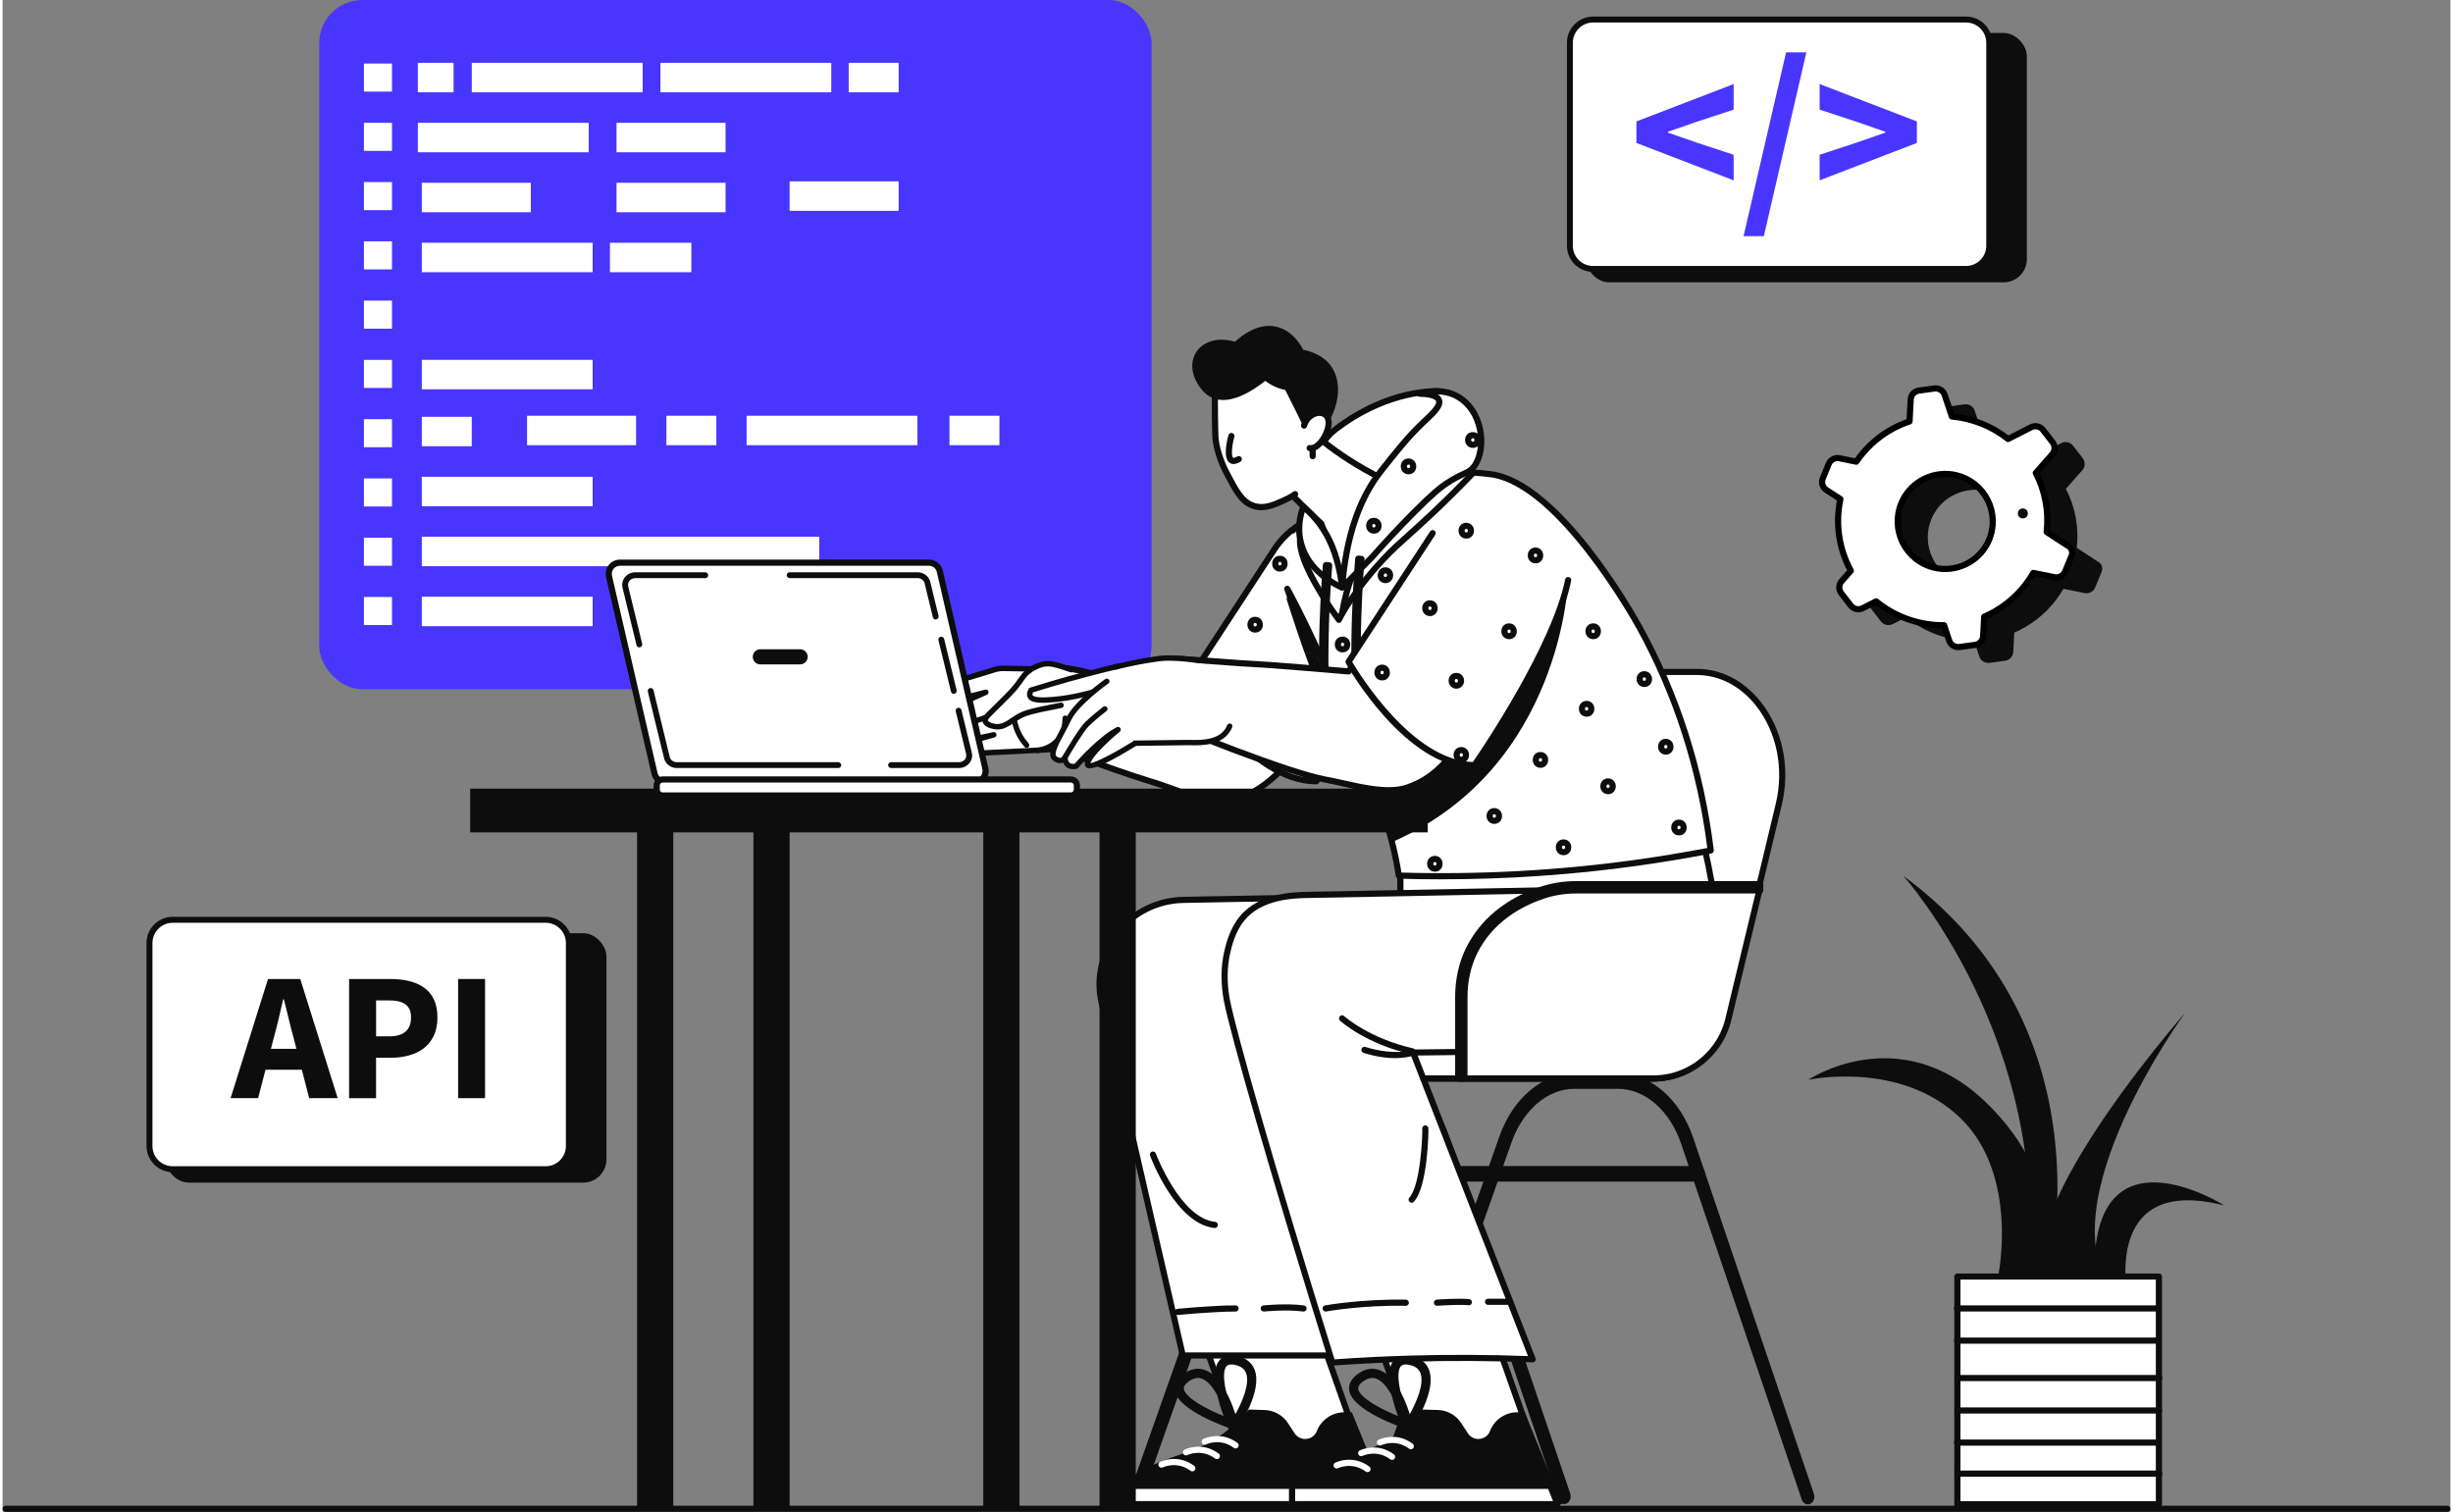 <?xml version="1.0" encoding="UTF-8"?>
<svg id="Layer_2" data-name="Layer 2" xmlns="http://www.w3.org/2000/svg" viewBox="0 0 722.07 445.98" height="445" width="722">
  <rect x="0" y="0" width="722.07" height="445.98" fill="#808080" stroke="none"/>
  <defs>
    <style>
      .cls-1 {
        stroke: #000;
        stroke-linecap: round;
        stroke-linejoin: round;
        stroke-width: 1.82px;
      }

      .cls-1, .cls-2 {
        fill: #fff;
      }

      .cls-3 {
        fill: #4836ff;
      }

      .cls-4 {
        fill: #0d0d0d;
      }
    </style>
  </defs>
  <g id="Layer_1-2" data-name="Layer 1">
    <g>
      <path class="cls-4" d="M721.16,444.16c.5,0,.91.41.91.91s-.41.91-.91.91H.91c-.5,0-.91-.41-.91-.91s.41-.91.91-.91"/>
      <path class="cls-4" d="M560.7,258.38s44,48.95,36.45,118.19c-7.56,69.24,6.22,0,6.22,0,0,0,19.11-72.73-42.67-118.19Z"/>
      <path class="cls-4" d="M588.64,376.57s6.35-29.87-11.11-46.75c-17.75-17.16-44.89-11.29-44.89-11.29,0,0,26.69-17.94,52.21,6.45,25.52,24.38,18.02,51.6,18.02,51.6h-14.22Z"/>
      <path class="cls-4" d="M643.82,298.76s-62.73,71.43-35.17,82.45c27.56,11.02,37.27,29.79,14.09,0-20.2-25.96,21.08-82.45,21.08-82.45Z"/>
      <path class="cls-4" d="M655.37,355.59s-35.37-22.43-38.17,14.18c-2.8,36.61,9.73,13.09,9.73,13.09,0,0-7.98-36.57,28.44-27.27Z"/>
      <g>
        <rect class="cls-2" x="576.64" y="376.57" width="59.45" height="67.18"/>
        <path class="cls-4" d="M636.08,444.66h-59.45c-.5,0-.91-.41-.91-.91v-67.18c0-.5.41-.91.91-.91h59.45c.5,0,.91.41.91.91v67.18c0,.5-.41.91-.91.91ZM577.54,442.84h57.63v-65.37h-57.63v65.37Z"/>
      </g>
      <path class="cls-4" d="M636.23,435.61h-59.45c-.5,0-.91-.41-.91-.91s.41-.91.91-.91h59.45c.5,0,.91.41.91.91s-.41.91-.91.91Z"/>
      <path class="cls-4" d="M635.99,426.46h-59.45c-.5,0-.91-.41-.91-.91s.41-.91.91-.91h59.45c.5,0,.91.41.91.91s-.41.91-.91.91Z"/>
      <path class="cls-4" d="M636.15,416.99h-59.45c-.5,0-.91-.41-.91-.91s.41-.91.91-.91h59.45c.5,0,.91.41.91.91s-.41.91-.91.91Z"/>
      <path class="cls-4" d="M636.2,407.41h-59.45c-.5,0-.91-.41-.91-.91s.41-.91.91-.91h59.45c.5,0,.91.41.91.91s-.41.91-.91.91Z"/>
      <path class="cls-4" d="M636.01,396.38h-59.45c-.5,0-.91-.41-.91-.91s.41-.91.91-.91h59.45c.5,0,.91.41.91.91s-.41.91-.91.91Z"/>
      <path class="cls-4" d="M635.99,386.88h-59.45c-.5,0-.91-.41-.91-.91s.41-.91.91-.91h59.45c.5,0,.91.41.91.91s-.41.91-.91.91Z"/>
      <rect class="cls-4" x="48.07" y="275.29" width="130.06" height="73.57" rx="6.84" ry="6.84"/>
      <g>
        <rect class="cls-2" x="43.34" y="271.33" width="123.71" height="73.57" rx="6.84" ry="6.84"/>
        <path class="cls-4" d="M160.21,345.78H50.18c-4.26,0-7.72-3.46-7.72-7.72v-59.89c0-4.26,3.46-7.72,7.72-7.72h110.02c4.26,0,7.72,3.46,7.72,7.72v59.89c0,4.26-3.46,7.72-7.72,7.72ZM50.18,272.21c-3.29,0-5.97,2.68-5.97,5.97v59.89c0,3.29,2.68,5.96,5.97,5.96h110.02c3.29,0,5.97-2.68,5.97-5.96v-59.89c0-3.29-2.68-5.97-5.97-5.97H50.18Z"/>
      </g>
      <g>
        <path class="cls-4" d="M78.3,288.79h9.51l11.04,35.15h-8.41l-4.6-17.8c-.98-3.51-1.92-7.67-2.85-11.34h-.22c-.85,3.71-1.79,7.82-2.77,11.34l-4.62,17.8h-8.12l11.04-35.15ZM74.54,309.39h16.91v6.18h-16.91v-6.18Z"/>
        <path class="cls-4" d="M102.23,288.79h12.08c7.73,0,13.97,2.77,13.97,11.31s-6.31,11.92-13.76,11.92h-4.35v11.93h-7.95v-35.15ZM114.05,305.71c4.37,0,6.44-1.95,6.44-5.61s-2.35-5-6.65-5h-3.66v10.61h3.88Z"/>
        <path class="cls-4" d="M134.37,288.79h7.95v35.15h-7.95v-35.15Z"/>
      </g>
      <g>
        <path class="cls-4" d="M619.19,168.66c.48-1.18-.05-2.53-1.21-3.06h0s-6.13-3.99-6.13-3.99c.67-6.04-.43-12.02-3.21-17.42l4.84-5.49c.89-1,.94-2.5.11-3.56l-2.83-3.65c-.82-1.06-2.29-1.39-3.48-.78l-6.82,3.47c-4.72-3.77-10.53-6.09-16.57-6.64l-2.14-6.38c-.43-1.28-1.7-2.06-3.03-1.88l-4.57.62c-1.33.18-2.34,1.28-2.41,2.62l-.34,6.47c-2.01.67-3.94,1.55-5.77,2.61-3.95,2.31-7.36,5.49-9.93,9.27l-5-1.01c-1.31-.27-2.63.44-3.14,1.68l-1.75,4.27c-.5,1.25-.06,2.68,1.06,3.41l4.13,2.68c-1.53,7.23-.45,14.66,3.08,21.14l-2.71,3.07c-.88,1.01-.93,2.51-.11,3.57l2.82,3.65c.29.37.65.64,1.05.82.76.35,1.65.35,2.44-.05l3.98-2.02c5.6,4.59,12.77,7.11,20.03,7.04l1.52,4.53c.42,1.27,1.7,2.07,3.03,1.89l4.57-.62c1.33-.18,2.35-1.28,2.42-2.63l.3-5.68c1.14-.49,2.26-1.05,3.32-1.68,4.65-2.71,8.49-6.58,11.17-11.24l6.24,1.26c1.32.27,2.64-.44,3.15-1.68l1.89-4.62ZM577.4,171.77c-8.43-2.91-12.06-12.71-7.56-20.39,3.33-5.69,10.36-8.3,16.6-6.15,8.42,2.9,12.06,12.7,7.56,20.39-3.33,5.69-10.37,8.3-16.6,6.15Z"/>
        <path class="cls-1" d="M610.31,163.98c.48-1.18-.05-2.53-1.21-3.06h0s-6.13-3.99-6.13-3.99c.67-6.04-.43-12.02-3.21-17.42l4.84-5.49c.89-1,.94-2.5.11-3.56l-2.83-3.65c-.82-1.06-2.29-1.39-3.48-.78l-6.82,3.47c-4.72-3.77-10.53-6.09-16.57-6.64l-2.14-6.38c-.43-1.28-1.7-2.06-3.03-1.88l-4.57.62c-1.33.18-2.34,1.28-2.41,2.62l-.34,6.47c-2.01.67-3.94,1.55-5.77,2.61-3.95,2.31-7.36,5.49-9.93,9.27l-5-1.01c-1.31-.27-2.63.44-3.14,1.68l-1.75,4.27c-.5,1.25-.06,2.68,1.06,3.41l4.13,2.68c-1.53,7.23-.45,14.66,3.08,21.14l-2.71,3.07c-.88,1.01-.93,2.51-.11,3.57l2.82,3.65c.29.37.65.64,1.05.82.76.35,1.65.35,2.44-.05l3.98-2.02c5.6,4.59,12.77,7.11,20.03,7.04l1.52,4.53c.42,1.27,1.7,2.07,3.03,1.89l4.57-.62c1.33-.18,2.35-1.28,2.42-2.63l.3-5.68c1.14-.49,2.26-1.05,3.32-1.68,4.65-2.71,8.49-6.58,11.17-11.24l6.24,1.26c1.32.27,2.64-.44,3.15-1.68l1.89-4.62ZM568.53,167.09c-8.43-2.91-12.06-12.71-7.56-20.39,3.33-5.69,10.36-8.3,16.6-6.15,8.42,2.9,12.06,12.7,7.56,20.39-3.33,5.69-10.37,8.3-16.6,6.15Z"/>
      </g>
      <rect class="cls-3" x="93.41" width="245.52" height="203.31" rx="12.71" ry="12.71"/>
      <rect class="cls-2" x="122.5" y="18.54" width="10.53" height="8.69"/>
      <rect class="cls-2" x="122.5" y="36.23" width="50.39" height="8.69"/>
      <rect class="cls-2" x="138.41" y="18.54" width="50.39" height="8.69"/>
      <rect class="cls-2" x="194.06" y="18.54" width="50.39" height="8.69"/>
      <rect class="cls-2" x="123.67" y="53.92" width="32.16" height="8.69"/>
      <rect class="cls-2" x="181.11" y="53.92" width="32.16" height="8.69"/>
      <rect class="cls-2" x="232.16" y="53.5" width="32.16" height="8.69"/>
      <rect class="cls-2" x="181.11" y="36.23" width="32.16" height="8.69"/>
      <rect class="cls-2" x="154.71" y="122.64" width="32.16" height="8.69"/>
      <rect class="cls-2" x="123.67" y="71.61" width="50.39" height="8.69"/>
      <rect class="cls-2" x="179.16" y="71.61" width="24.02" height="8.69"/>
      <rect class="cls-2" x="123.67" y="106.15" width="50.39" height="8.69"/>
      <rect class="cls-2" x="123.67" y="122.95" width="14.73" height="8.69"/>
      <rect class="cls-2" x="195.82" y="122.64" width="14.73" height="8.69"/>
      <rect class="cls-2" x="249.59" y="18.54" width="14.73" height="8.69"/>
      <rect class="cls-2" x="279.32" y="122.64" width="14.73" height="8.69"/>
      <rect class="cls-2" x="123.67" y="140.64" width="50.39" height="8.69"/>
      <rect class="cls-2" x="219.47" y="122.64" width="50.39" height="8.69"/>
      <rect class="cls-2" x="123.67" y="158.33" width="117.22" height="8.69"/>
      <rect class="cls-2" x="123.67" y="176.02" width="50.39" height="8.69"/>
      <rect class="cls-2" x="106.59" y="18.74" width="8.28" height="8.28"/>
      <rect class="cls-2" x="106.59" y="36.23" width="8.28" height="8.28"/>
      <rect class="cls-2" x="106.59" y="53.71" width="8.28" height="8.28"/>
      <rect class="cls-2" x="106.59" y="71.19" width="8.28" height="8.28"/>
      <rect class="cls-2" x="106.59" y="88.68" width="8.28" height="8.28"/>
      <rect class="cls-2" x="106.59" y="106.16" width="8.28" height="8.28"/>
      <rect class="cls-2" x="106.59" y="123.65" width="8.28" height="8.28"/>
      <rect class="cls-2" x="106.59" y="141.13" width="8.28" height="8.28"/>
      <rect class="cls-2" x="106.59" y="158.61" width="8.28" height="8.28"/>
      <rect class="cls-2" x="106.59" y="176.1" width="8.28" height="8.28"/>
      <rect class="cls-4" x="467.06" y="9.72" width="130.06" height="73.57" rx="6.84" ry="6.84"/>
      <g>
        <rect class="cls-2" x="462.33" y="5.77" width="123.71" height="73.57" rx="6.84" ry="6.84"/>
        <path class="cls-4" d="M579.2,80.21h-110.02c-4.26,0-7.72-3.46-7.72-7.72V12.61c0-4.26,3.46-7.72,7.72-7.72h110.02c4.26,0,7.72,3.46,7.72,7.72v59.89c0,4.26-3.46,7.72-7.72,7.72ZM469.17,6.64c-3.29,0-5.97,2.68-5.97,5.97v59.89c0,3.29,2.68,5.96,5.97,5.96h110.02c3.29,0,5.96-2.68,5.96-5.96V12.61c0-3.29-2.68-5.97-5.96-5.97h-110.02Z"/>
      </g>
      <g>
        <path class="cls-3" d="M481.95,42.17v-6.35l28.68-11.02v7.54l-10.95,3.6-8.43,2.93v.25l8.43,2.93,10.95,3.6v7.54l-28.68-11.02Z"/>
        <path class="cls-3" d="M526.11,15.43h5.98l-12.55,54.23h-5.98l12.55-54.23Z"/>
        <path class="cls-3" d="M536,45.65l10.95-3.6,8.43-2.93v-.25l-8.43-2.93-10.95-3.6v-7.54l28.68,11.02v6.35l-28.68,11.02v-7.54Z"/>
      </g>
      <g>
        <path class="cls-2" d="M423.98,115.47s-14.56-1.22-30.75,11.16c-16.19,12.38,1.91,46.68,1.91,46.68,0,0,34.83-52.81,28.85-57.84Z"/>
        <path class="cls-4" d="M395.13,174.21s-.03,0-.04,0c-.32-.02-.61-.2-.76-.48-.75-1.43-18.27-35.12-1.65-47.82,16.28-12.45,30.77-11.4,31.38-11.35.19.02.36.09.51.21,1.18.99,4.32,3.63-11.98,31.95-7.88,13.7-16.61,26.95-16.69,27.08-.17.26-.45.41-.76.41ZM422.94,116.34c-3.46,0-15.8.78-29.17,11-13.59,10.39-1.65,37.65,1.47,44.14,16.23-24.77,30.86-51.47,28.32-55.13-.16,0-.36,0-.62,0Z"/>
      </g>
      <g>
        <path class="cls-2" d="M306.54,219.03c.5.28,19.94,7.75,31.94,11.43,11.32,3.47,16.6,7.08,23.31,5.72,11.07-2.26,17.39-10.74,26.67-22.86,7.54-9.84,16.65-22.09,17.2-39.44.2-6.36-.81-11.62-1.72-15.15-2.47-1.62-6.32-3.64-10.8-3.64-.59,0-1.2.04-1.82.11-5.45.69-9.76,4.36-18.1,16.19-4.78,6.79-9.43,26.06-15.62,38.3-13.65-1.91-29.76-10.64-43.41-12.55-1.91,2.52-3.49,3.53-5.31,8.77-1.83,5.28-2.28,9.93-2.34,13.11Z"/>
        <path class="cls-4" d="M358.89,237.38c-3.73,0-7.33-1.33-11.93-3.03-2.51-.93-5.36-1.98-8.74-3.02-12.09-3.7-31.58-11.21-32.11-11.5-.3-.16-.48-.48-.47-.81.09-4.57.89-9.07,2.39-13.39,1.47-4.23,2.82-5.83,4.24-7.53.39-.46.79-.94,1.2-1.48.2-.26.52-.4.85-.35,6.92.97,14.53,3.69,21.89,6.32,7.04,2.52,14.31,5.12,20.88,6.13,2.76-5.61,5.2-12.52,7.55-19.22,2.7-7.67,5.25-14.92,7.85-18.62,8.32-11.81,12.87-15.83,18.73-16.57.66-.08,1.3-.12,1.93-.12,3.67,0,7.47,1.27,11.3,3.79.19.12.32.31.38.53,1.32,5.1,1.91,10.28,1.75,15.4-.57,18-10.29,30.69-17.39,39.96l-.51.67c-9,11.76-15.5,20.25-26.7,22.53-1.05.21-2.07.31-3.08.31ZM307.46,218.44c3.21,1.28,20.2,7.77,31.28,11.16,3.44,1.05,6.31,2.11,8.84,3.05,5.77,2.13,9.59,3.54,14.02,2.64,10.53-2.15,16.54-9.99,25.62-21.86l.51-.67c6.95-9.07,16.46-21.5,17.02-38.92.15-4.83-.39-9.73-1.61-14.55-3.43-2.19-6.79-3.3-10.01-3.3-.55,0-1.13.04-1.71.11-5.25.66-9.5,4.5-17.47,15.82-2.46,3.49-4.97,10.62-7.62,18.17-2.46,6.98-4.99,14.21-7.93,20.02-.18.35-.55.55-.94.49-6.92-.97-14.53-3.69-21.88-6.32-7.09-2.53-14.41-5.15-21.01-6.15-.32.4-.63.77-.93,1.13-1.37,1.63-2.56,3.05-3.92,6.96-1.37,3.94-2.13,8.05-2.27,12.21ZM306.54,219.03h0,0Z"/>
      </g>
      <g>
        <path class="cls-2" d="M375.17,162.03l-24.81,37.95s17.15,30.48,37.15,30.48c0,0,33.98-48.62,27.47-65.75-2.2-5.8-6.61-9.31-11.47-11.41-10.25-4.43-22.22-.62-28.34,8.73Z"/>
        <path class="cls-4" d="M387.51,231.37c-20.3,0-37.23-29.68-37.94-30.95-.17-.3-.15-.66.03-.94l24.81-37.95c6.44-9.85,18.83-13.66,29.46-9.07,5.9,2.55,9.92,6.56,11.96,11.92,6.61,17.38-26.17,64.59-27.57,66.6-.17.24-.45.39-.74.39ZM351.42,200.01c2.25,3.8,17.91,29.1,35.61,29.54,3.19-4.65,33.06-48.83,27.09-64.52-1.86-4.88-5.55-8.55-10.98-10.9-9.81-4.25-21.26-.72-27.22,8.39l-.76-.5.76.5-24.5,37.48Z"/>
      </g>
      <g>
        <g>
          <path class="cls-4" d="M405.81,443.6c.39,0,.76-.3.94-.8l37.5-106.05c3.53-9.99,11.12-16.44,19.34-16.44h12.92c8.37,0,16.02,6.62,19.49,16.86l35.56,104.9c.24.71.86,1.01,1.38.69.52-.32.75-1.15.52-1.86l-35.56-104.9c-3.81-11.24-12.2-18.5-21.38-18.5h-12.92c-9.02,0-17.35,7.08-21.22,18.04l-37.5,106.05c-.25.7-.03,1.54.49,1.87.14.09.3.14.45.14Z"/>
          <path class="cls-4" d="M405.81,444.49c-.33,0-.65-.1-.93-.28-.87-.56-1.24-1.81-.85-2.91l37.5-106.05c4-11.32,12.66-18.63,22.06-18.63h12.92c9.57,0,18.29,7.5,22.22,19.1l35.56,104.9c.38,1.11,0,2.36-.89,2.9-.45.28-.99.33-1.47.15-.56-.2-1-.68-1.21-1.32l-35.56-104.9c-3.35-9.88-10.67-16.26-18.64-16.26h-12.92c-7.84,0-15.1,6.22-18.5,15.84l-37.5,106.05c-.3.85-1,1.39-1.78,1.39ZM405.84,442.72h0,0ZM463.59,318.41c-8.64,0-16.64,6.85-20.38,17.44l-37.5,106.05c-.12.34,0,.68.1.8.03-.03.07-.09.1-.18l37.5-106.05c3.66-10.35,11.58-17.03,20.18-17.03h12.92c8.75,0,16.73,6.86,20.33,17.46l35.56,104.9c.05.15.12.21.14.22.05-.07.2-.44.07-.81l-35.56-104.9c-3.69-10.87-11.75-17.9-20.54-17.9h-12.92Z"/>
        </g>
        <g>
          <path class="cls-4" d="M333.92,443.51c.39,0,.76-.3.94-.8l37.5-106.05c3.53-9.99,11.12-16.44,19.34-16.44h12.92c8.37,0,16.01,6.62,19.49,16.86l35.56,104.9c.24.7.86,1.01,1.38.69.52-.32.75-1.15.52-1.86l-35.56-104.9c-3.81-11.24-12.2-18.5-21.38-18.5h-12.92c-9.02,0-17.35,7.08-21.22,18.04l-37.5,106.05c-.25.7-.03,1.54.49,1.87.14.09.3.14.45.14Z"/>
          <path class="cls-4" d="M333.92,444.4c-.32,0-.64-.1-.92-.28-.88-.56-1.24-1.81-.85-2.91l37.5-106.05c4-11.32,12.66-18.63,22.06-18.63h12.92c9.57,0,18.29,7.5,22.22,19.1l35.56,104.9c.38,1.11,0,2.36-.89,2.9-.45.27-.98.33-1.47.15-.56-.2-1-.68-1.22-1.32l-35.56-104.9c-3.35-9.88-10.67-16.26-18.64-16.26h-12.92c-7.84,0-15.1,6.22-18.5,15.84l-37.49,106.05c-.3.85-1,1.39-1.78,1.39ZM333.95,442.62h0,0ZM391.7,318.31c-8.64,0-16.64,6.85-20.39,17.44l-37.5,106.05c-.12.34,0,.68.1.8.03-.03.07-.09.1-.19l37.5-106.04c3.66-10.35,11.58-17.03,20.18-17.03h12.92c8.75,0,16.73,6.85,20.33,17.46l35.56,104.9c.05.15.12.21.14.22.05-.07.2-.45.07-.81l-35.56-104.9c-3.68-10.87-11.75-17.9-20.54-17.9h-12.92Z"/>
        </g>
        <g>
          <path class="cls-4" d="M367.81,347.66h132.41c.58,0,1.04-.63,1.04-1.4s-.47-1.4-1.04-1.4h-132.41c-.58,0-1.04.63-1.04,1.4s.47,1.4,1.04,1.4Z"/>
          <path class="cls-4" d="M500.22,348.55h-132.41c-1.08,0-1.93-1.01-1.93-2.29s.85-2.29,1.93-2.29h132.41c1.08,0,1.93,1.01,1.93,2.29s-.85,2.29-1.93,2.29ZM367.84,346.78h0,0ZM367.83,346.77h132.39s.15-.21.15-.51-.13-.49-.19-.52h-132.38s-.15.22-.15.52c0,.29.12.47.18.51Z"/>
        </g>
      </g>
      <g>
        <g>
          <polygon class="cls-2" points="353.88 394.31 367.65 433.36 398.7 422.41 386.21 387 353.88 394.31"/>
          <path class="cls-4" d="M367.65,434.27c-.37,0-.72-.23-.86-.61l-13.77-39.05c-.09-.24-.06-.51.06-.74.13-.23.34-.39.59-.45l32.33-7.32c.45-.1.9.15,1.06.58l12.49,35.42c.17.47-.08.99-.55,1.16l-31.05,10.95c-.1.03-.2.05-.3.05ZM355.08,394.97l13.13,37.23,29.33-10.35-11.92-33.8-30.54,6.92Z"/>
        </g>
        <path class="cls-4" d="M409.06,443.7h-80.13v-5.4c1.23-.9,3.12-2.21,5.53-3.6,8.24-4.79,13.41-5.31,19.34-8.1,3.73-1.76,8.74-4.87,13.82-10.8.03,0,4.51.13,4.54.13h.05c2.81.08,5.41,1.51,6.92,3.83l2.01,3.06c.88,1.35,2.57,1.97,4.14,1.51,1.11-.31,2.01-1.13,2.41-2.2,1.28-3.33,4.54-5.54,8.17-5.54h.26c.64.02,1.26.04,1.9.05l8.84,21.66,2.21,5.4Z"/>
        <g>
          <polygon class="cls-2" points="407.24 443.7 328.93 443.7 328.93 438.3 405.08 438.3 407.24 443.7"/>
          <path class="cls-4" d="M407.24,444.61h-78.31c-.5,0-.91-.41-.91-.91v-5.4c0-.5.41-.91.91-.91h76.15c.37,0,.7.23.84.57l2.16,5.4c.11.28.08.6-.09.85-.17.25-.45.4-.75.4ZM329.84,442.79h76.06l-1.43-3.59h-74.62v3.59Z"/>
        </g>
        <g>
          <path class="cls-2" d="M362.99,420.7c-.63-.21-15.51-5.21-16.32-10.71-.21-1.47.54-2.82,2.25-4.01,1.87-1.31,3.72-1.63,5.52-.96,5.91,2.22,9,14.61,9.13,15.14.04.16-.01.33-.13.44-.08.08-.19.12-.31.12-.05,0-.1,0-.14-.02ZM349.44,406.71c-1.42,1-2.04,2.03-1.87,3.14.56,3.87,10.3,8.07,14.91,9.71-.79-2.79-3.71-11.96-8.36-13.7-.51-.19-1.02-.29-1.53-.29-1.02,0-2.06.38-3.15,1.14Z"/>
          <path class="cls-4" d="M363.13,421.63c-.14,0-.28-.02-.42-.07,0,0,0,0,0,0-1.64-.55-16.06-5.49-16.93-11.44-.18-1.26.12-3.13,2.63-4.89,2.13-1.49,4.27-1.85,6.36-1.06,6.25,2.35,9.36,14.41,9.69,15.77.12.48-.03.98-.4,1.32-.26.23-.58.36-.92.36ZM352.59,406.48c-.83,0-1.69.32-2.63.97h0c-1.66,1.16-1.54,2-1.5,2.27.36,2.48,6.37,5.94,12.61,8.35-1.63-5.03-4.25-10.23-7.27-11.37-.41-.15-.81-.23-1.21-.23Z"/>
        </g>
        <g>
          <path class="cls-2" d="M362.87,421.47c-.16-.02-.3-.12-.37-.27-.27-.61-6.45-15.04-2.88-19.3.95-1.14,2.46-1.47,4.49-.99,2.22.52,3.7,1.69,4.39,3.48,2.28,5.89-4.9,16.45-5.21,16.89-.08.12-.22.2-.37.2-.01,0-.03,0-.04,0ZM360.31,402.48c-2.51,3,.84,13.06,2.69,17.59,1.56-2.45,6.44-10.73,4.66-15.36-.58-1.51-1.81-2.47-3.75-2.93-.54-.13-1.02-.19-1.46-.19-.94,0-1.64.29-2.14.89Z"/>
          <path class="cls-4" d="M362.91,422.38s-.09,0-.13,0h0c-.49-.05-.92-.36-1.12-.81-.69-1.59-6.6-15.64-2.75-20.24.82-.98,2.42-2,5.4-1.3,2.53.59,4.22,1.95,5.02,4.03,2.4,6.22-4.51,16.57-5.31,17.74-.25.37-.67.59-1.12.59ZM362.44,402.5c-.87,0-1.24.32-1.44.56h0c-1.61,1.93-.19,8.7,2.17,14.97,2.66-4.57,4.8-9.98,3.63-13-.48-1.23-1.47-1.98-3.11-2.37-.47-.11-.89-.17-1.25-.17Z"/>
        </g>
      </g>
      <g>
        <g>
          <polygon class="cls-2" points="405.32 394.31 419.1 433.36 450.14 422.41 437.65 387 405.32 394.31"/>
          <path class="cls-4" d="M419.1,434.27c-.37,0-.72-.23-.86-.61l-13.77-39.05c-.09-.24-.06-.51.06-.74.12-.23.34-.39.59-.45l32.33-7.32c.45-.1.9.15,1.06.58l12.49,35.42c.17.47-.08.99-.55,1.16l-31.05,10.95c-.1.03-.2.05-.3.05ZM406.52,394.97l13.13,37.23,29.33-10.35-11.92-33.8-30.55,6.92Z"/>
        </g>
        <path class="cls-4" d="M459.99,443.7h-79.61v-5.4c1.23-.9,3.1-2.21,5.49-3.6,8.19-4.79,13.32-5.31,19.22-8.1,1.04-.49,2.18-1.09,3.4-1.83,3.11-1.89,6.7-4.7,10.33-8.97.03,0,4.48.13,4.51.13h.05c2.79.08,5.37,1.51,6.87,3.83l1.99,3.06c.88,1.35,2.55,1.97,4.12,1.51,1.11-.31,1.99-1.13,2.4-2.2,1.27-3.33,4.51-5.54,8.12-5.54h.26c.63.02,1.25.04,1.89.05l8.79,21.66,2.2,5.4Z"/>
        <g>
          <polygon class="cls-2" points="458.68 443.7 380.37 443.7 380.37 438.3 456.52 438.3 458.68 443.7"/>
          <path class="cls-4" d="M458.68,444.61h-78.31c-.5,0-.91-.41-.91-.91v-5.4c0-.5.41-.91.91-.91h76.14c.37,0,.7.23.84.57l2.16,5.4c.11.28.08.6-.09.85-.17.25-.45.4-.75.4ZM381.28,442.79h76.06l-1.43-3.59h-74.62v3.59Z"/>
        </g>
        <g>
          <path class="cls-2" d="M414.43,420.7c-.63-.21-15.51-5.21-16.32-10.71-.21-1.47.54-2.82,2.25-4.01,1.87-1.31,3.72-1.63,5.52-.96,5.91,2.22,9,14.61,9.13,15.14.04.16-.01.33-.13.44-.08.08-.19.12-.31.12-.05,0-.1,0-.14-.02ZM400.88,406.71c-1.42,1-2.04,2.03-1.87,3.14.56,3.87,10.3,8.07,14.91,9.71-.79-2.79-3.71-11.96-8.36-13.7-.51-.19-1.02-.29-1.53-.29-1.02,0-2.06.38-3.15,1.14Z"/>
          <path class="cls-4" d="M414.58,421.63c-.14,0-.28-.02-.42-.07,0,0,0,0,0,0-1.64-.55-16.06-5.49-16.93-11.44-.18-1.26.12-3.13,2.63-4.89,2.13-1.49,4.27-1.85,6.36-1.06,6.25,2.35,9.36,14.41,9.69,15.77.12.48-.03.98-.4,1.32-.26.23-.58.36-.92.36ZM404.03,406.48c-.83,0-1.69.32-2.63.97h0c-1.66,1.16-1.54,2-1.5,2.27.36,2.48,6.37,5.94,12.61,8.35-1.63-5.03-4.25-10.23-7.27-11.37-.41-.15-.8-.23-1.21-.23Z"/>
        </g>
        <g>
          <path class="cls-2" d="M414.31,421.47c-.16-.02-.3-.12-.37-.27-.27-.61-6.45-15.04-2.88-19.3.95-1.14,2.46-1.47,4.49-.99,2.22.52,3.7,1.69,4.39,3.48,2.28,5.89-4.9,16.45-5.21,16.89-.08.12-.22.2-.37.2-.01,0-.03,0-.04,0ZM411.75,402.48c-2.51,3,.84,13.06,2.69,17.59,1.56-2.45,6.44-10.73,4.66-15.36-.59-1.51-1.81-2.47-3.75-2.93-.54-.13-1.02-.19-1.46-.19-.94,0-1.64.29-2.14.89Z"/>
          <path class="cls-4" d="M414.35,422.38s-.09,0-.13,0h0c-.49-.05-.92-.36-1.12-.81-.69-1.59-6.6-15.64-2.75-20.24.82-.98,2.42-2,5.39-1.3,2.53.59,4.22,1.95,5.02,4.03,2.4,6.22-4.51,16.57-5.31,17.74-.25.37-.67.59-1.12.59ZM413.88,402.5c-.87,0-1.24.32-1.44.56,0,0,0,0,0,0-1.61,1.92-.19,8.7,2.17,14.97,2.66-4.57,4.8-9.98,3.63-13-.48-1.23-1.47-1.98-3.11-2.37-.47-.11-.89-.17-1.25-.17Z"/>
        </g>
      </g>
      <g>
        <path class="cls-2" d="M523.94,237.25l-3.17,13.19-2.82,11.76-9.25,38.59c-2.48,10.18-11.6,17.35-22.08,17.35h-73.18l16.58-95.66c2.45-14.14,12.75-24.27,24.68-24.27h45.03c16.8,0,28.89,19.5,24.21,39.03Z"/>
        <path class="cls-4" d="M486.62,319.05h-73.18c-.27,0-.52-.12-.69-.32-.17-.2-.25-.48-.2-.74l16.58-95.66c2.51-14.5,13.27-25.02,25.58-25.02h45.03c7.24,0,13.96,3.47,18.92,9.76,6.46,8.19,8.77,19.55,6.17,30.39h0l-15.24,63.55c-2.59,10.62-12.03,18.04-22.96,18.04ZM414.52,317.23h72.11c10.09,0,18.81-6.85,21.2-16.65l15.24-63.54c2.47-10.3.29-21.09-5.83-28.85-4.61-5.85-10.83-9.07-17.5-9.07h-45.03c-11.43,0-21.43,9.89-23.79,23.51l-16.39,94.6ZM523.94,237.25h0,0Z"/>
      </g>
      <g>
        <path class="cls-2" d="M504.54,262.2v47.19c-4.21,5.39-10.74,8.75-17.92,8.75h-108.01c-12.54,0-22.7-10.17-22.7-22.71,0-9.17,3.72-17.48,9.73-23.5,6.01-6.01,22.79-6.97,31.97-6.97l106.93-2.76Z"/>
        <path class="cls-4" d="M486.62,319.05h-108.01c-13.02,0-23.61-10.6-23.61-23.62,0-9.12,3.55-17.69,10-24.14,6.3-6.3,23.14-7.24,32.61-7.24l106.9-2.76c.21,0,.48.09.66.26.17.17.27.4.27.65v47.19c0,.2-.07.4-.19.56-4.52,5.78-11.31,9.1-18.64,9.1ZM503.64,263.13l-106,2.74c-7.43,0-25.3.65-31.35,6.7-6.1,6.1-9.47,14.22-9.47,22.85,0,12.02,9.78,21.81,21.8,21.81h108.01c6.66,0,12.84-2.97,17.01-8.16v-45.94Z"/>
      </g>
      <g>
        <rect class="cls-2" x="400.88" y="279.19" width="36.4" height="1.88" transform="translate(71.52 645.24) rotate(-80.17)"/>
        <path class="cls-4" d="M416.9,299.13c-.05,0-.1,0-.16-.01l-1.85-.32c-.24-.04-.45-.17-.59-.37-.14-.2-.19-.44-.15-.68l6.21-35.86c.04-.24.17-.45.37-.59.2-.14.44-.19.68-.15l1.85.32c.49.09.82.56.74,1.05l-6.21,35.86c-.08.44-.46.75-.89.75ZM416.1,297.16h.06s5.9-34.06,5.9-34.06h-.06s-5.9,34.06-5.9,34.06Z"/>
      </g>
      <g>
        <rect class="cls-2" x="356.21" y="297.12" width="74.1" height="1.88"/>
        <path class="cls-4" d="M430.31,299.91h-74.1c-.5,0-.91-.41-.91-.91v-1.88c0-.5.41-.91.91-.91h74.1c.5,0,.91.41.91.91v1.88c0,.5-.41.91-.91.91ZM357.12,298.09h72.28v-.06h-72.28v.06Z"/>
      </g>
      <g>
        <path class="cls-2" d="M324.21,295.88c7.97,34.65,15.95,69.31,23.92,103.96h46.63c-5.28-30.12-10.55-60.25-15.84-90.36,7.59.08,15.2.15,22.79.23,20.86.21,41.71.42,62.56.63l-7.92-46.92c-20.61.39-41.23.77-61.84,1.16-9.33.17-18.67.35-28.01.52-6.06.11-12.11.23-18.16.34-15.99.3-27.66,15.03-24.12,30.43Z"/>
        <path class="cls-4" d="M394.77,400.75h-46.63c-.42,0-.79-.29-.88-.7l-23.92-103.96c-1.74-7.54.01-15.38,4.79-21.5,4.87-6.23,12.23-9.89,20.19-10.04l108.02-2.03c.44,0,.84.31.91.76l7.92,46.92c.04.27-.03.54-.2.74-.18.2-.46.33-.7.32-20.85-.21-41.7-.43-62.56-.64l-21.7-.22c5.22,29.76,10.44,59.52,15.65,89.29.05.26-.03.54-.2.74-.17.2-.43.32-.69.32ZM348.86,398.94h44.83c-5.21-29.77-10.43-59.54-15.65-89.3-.05-.27.03-.54.2-.74.17-.21.43-.36.7-.32l22.79.23c20.5.2,40.98.41,61.47.62l-7.61-45.08-107.24,2.01c-7.42.14-14.27,3.55-18.8,9.34-4.44,5.69-6.06,12.97-4.45,19.98h0l23.76,103.26Z"/>
      </g>
      <g>
        <path class="cls-2" d="M492.3,306.68c3.07-1.88,7.38-5.15,10.48-10.48,3.95-6.78,4.25-13.98,2.86-25.72-1.2-10.15-3.73-24.3-9.53-40.96-27.96.05-55.91.11-83.87.16l.15,50.05c10.07,2.66,20.49,5.68,31.21,9.12,17.47,5.6,33.72,11.64,48.71,17.83Z"/>
        <path class="cls-4" d="M492.3,307.58c-.12,0-.23-.02-.35-.07-15.91-6.57-32.27-12.57-48.64-17.81-10.27-3.29-20.76-6.35-31.17-9.1-.4-.1-.67-.46-.68-.87l-.15-50.05c0-.24.09-.47.26-.64.17-.17.4-.27.64-.27l83.87-.16h0c.39,0,.73.24.86.61,4.73,13.6,7.95,27.45,9.57,41.15,1.32,11.15,1.26,19.02-2.97,26.28-2.51,4.31-6.14,7.94-10.79,10.8-.15.09-.31.13-.48.13ZM413.29,279.03c10.22,2.71,20.5,5.72,30.58,8.95,16.27,5.21,32.53,11.16,48.35,17.68,4.2-2.66,7.49-5.99,9.78-9.92,4-6.86,4.05-14.13,2.74-25.16-1.58-13.37-4.7-26.88-9.27-40.16l-82.32.16.14,48.44Z"/>
      </g>
      <g>
        <path class="cls-2" d="M379.69,176.67c5.95,18.67,9.57,27.24,11.86,31.51,2.54,4.75,4.97,9.57,7.64,14.27,1.65,2.91,5.96,10.36,9.3,21.13.62,2,1.14,3.9,1.57,5.67.89,3.61,1.45,6.7,1.8,9.04,20.95.63,44.37-.21,69.67-3.71,7.74-1.07,15.18-2.31,22.34-3.71-3.7-30.28-13.66-52.49-21.08-65.93-1.71-3.09-23.74-42.33-43.74-45.05-1.71-.23-3.45-.39-5.17-.49-2.24-.13-4.47-.17-6.59-.12-3.89.06-7.48.35-10.36.68-4.13.46-6.8.98-6.8.98-.12.02-.24.05-.36.07-7.85,1.58-16.33,5.13-25.02,11.97-1.39,1.09-2.79,2.27-4.19,3.54l-.87,20.16Z"/>
        <path class="cls-4" d="M424.5,259.39c-4.23,0-8.45-.06-12.67-.19-.44-.01-.8-.34-.87-.77-.43-2.89-1.03-5.9-1.78-8.96-.43-1.78-.95-3.67-1.56-5.62-3.21-10.37-7.32-17.61-9.08-20.7l-.14-.25c-1.8-3.16-3.51-6.43-5.17-9.59-.82-1.57-1.65-3.14-2.48-4.7-2.99-5.57-7-16.22-11.93-31.66-.15-.48.11-.99.59-1.14.48-.15.99.11,1.14.59,4.89,15.33,8.86,25.88,11.8,31.36.84,1.57,1.67,3.14,2.49,4.72,1.65,3.14,3.36,6.4,5.14,9.53l.14.25c1.78,3.14,5.96,10.5,9.23,21.05.61,1.99,1.15,3.91,1.59,5.72.7,2.84,1.27,5.65,1.7,8.37,23.06.65,46.19-.6,68.76-3.72,7.15-.99,14.37-2.18,21.46-3.54-2.94-23.21-9.96-44.99-20.87-64.76-.94-1.71-23.36-41.91-43.06-44.59-1.67-.22-3.39-.38-5.1-.48-2.18-.13-4.37-.17-6.52-.12-3.3.05-6.75.27-10.27.67-4.04.45-6.7.96-6.73.97l-.18.03c-.07.01-.15.03-.22.04-8.57,1.73-16.86,5.69-24.59,11.78-1.4,1.1-2.79,2.27-4.14,3.5-.37.34-.95.31-1.28-.06-.34-.37-.31-.95.06-1.28,1.39-1.25,2.81-2.46,4.24-3.58,7.96-6.26,16.5-10.35,25.4-12.14l.18-.03c.07-.01.14-.03.22-.04.07-.02,2.72-.53,6.84-.99,3.58-.4,7.09-.63,10.44-.68,2.2-.05,4.44,0,6.66.13,1.76.1,3.52.26,5.24.49,20.25,2.75,42,41.14,44.41,45.51,11.16,20.21,18.29,42.51,21.19,66.26.06.47-.26.91-.73,1-7.39,1.43-14.92,2.68-22.39,3.71-18.78,2.6-37.95,3.9-57.14,3.9Z"/>
      </g>
      <g>
        <path class="cls-2" d="M412.24,265.39h56.96c.24,0,.43-.19.43-.43s-.19-.43-.43-.43h-56.96c-.24,0-.43.19-.43.43s.19.43.43.43Z"/>
        <path class="cls-4" d="M469.2,266.3h-56.96c-.74,0-1.34-.6-1.34-1.34s.6-1.34,1.34-1.34h56.96c.74,0,1.34.6,1.34,1.34s-.6,1.34-1.34,1.34ZM469.2,265.44h0,0Z"/>
      </g>
      <g>
        <path class="cls-2" d="M361.17,295.13c1.88,9.72,13.65,50.99,31.1,106.81,7.28-.53,14.82-.92,22.61-1.15,12.77-.38,24.94-.27,36.46.19-11.75-30.16-23.5-60.33-35.25-90.49,36.06-.45,62.17-.78,67.77-.73.59,0,2.41.02,4.7-.57,3.46-.89,6.53-2.79,8.87-5.35,3.36-3.67,5.24-8.7,4.7-14.11,0-.04,0-.08-.01-.13,0-.04,0-.08-.01-.13-.64-6.27-2.06-11.77-3.71-16.41-1.65-4.63-3.53-8.39-5.09-11.17-18,.35-36,.69-54.01,1.04-27.3.52-36.44.75-54.01,1.04-4.13.07-14.17.23-19.69,6.98-2.88,3.53-3.93,8.11-4.35,9.95-.49,2.16-1.42,7.29-.08,14.23Z"/>
        <path class="cls-4" d="M392.27,402.85c-.39,0-.75-.26-.87-.64-17.79-56.9-29.32-97.55-31.13-106.9-.97-5.03-.94-10.08.09-14.6.42-1.82,1.52-6.63,4.53-10.32,5.78-7.08,16.01-7.24,20.37-7.32,10.73-.18,18.32-.33,28.81-.54,6.69-.13,14.57-.29,25.21-.5l54.01-1.04h.02c.33,0,.63.18.79.46,2.04,3.61,3.77,7.41,5.16,11.31,1.91,5.38,3.18,10.97,3.76,16.62v.12s.03.13.03.13c.54,5.4-1.26,10.8-4.94,14.82-2.52,2.75-5.74,4.69-9.31,5.61-2.4.62-4.31.6-4.94.6-5.35-.05-28.66.24-66.45.71l34.77,89.27c.11.29.07.61-.11.86-.18.25-.47.41-.78.38-12.07-.48-24.32-.55-36.39-.19-7.49.22-15.08.61-22.57,1.15-.02,0-.04,0-.07,0ZM492.78,262.82l-53.46,1.03c-10.63.2-18.51.36-25.21.5-10.49.21-18.08.36-28.81.54-4.12.07-13.75.22-19,6.65-2.75,3.36-3.74,7.71-4.17,9.58-.98,4.27-1,9.06-.08,13.85h0c1.79,9.27,13.21,49.54,30.86,106.02,7.28-.52,14.65-.89,21.93-1.1,11.65-.34,23.47-.3,35.13.14l-34.74-89.2c-.11-.28-.07-.59.09-.84.17-.25.44-.4.74-.4,38.56-.48,62.37-.78,67.79-.73.56,0,2.29.02,4.47-.54,3.23-.83,6.15-2.59,8.43-5.08,3.33-3.63,4.95-8.52,4.47-13.41l.89-.22-.9.1v-.13c-.58-5.5-1.81-10.95-3.68-16.19-1.29-3.63-2.89-7.18-4.77-10.55Z"/>
      </g>
      <g>
        <path class="cls-2" d="M518.34,262.2l-9.29,38.59c-.78,3.21-2.23,6.12-4.18,8.6-4.23,5.39-10.79,8.75-18,8.75h-56.98v-22.71c0-18.35,14.93-33.23,33.36-33.23h55.09Z"/>
        <path class="cls-4" d="M486.87,319.05h-56.98c-.5,0-.91-.41-.91-.91v-22.71c0-18.82,15.37-34.13,34.27-34.13h55.09c.28,0,.54.13.71.35.17.22.23.5.17.77l-9.29,38.59c-.81,3.29-2.27,6.3-4.35,8.94-4.54,5.78-11.36,9.1-18.71,9.1ZM430.8,317.23h56.07c6.79,0,13.09-3.06,17.28-8.41,1.92-2.44,3.27-5.22,4.01-8.25l9.02-37.47h-53.93c-17.9,0-32.45,14.5-32.45,32.32v21.81Z"/>
      </g>
      <g>
        <path class="cls-4" d="M429.37,318.15h1.88v-24.09c0-4.74,1.01-9.29,2.91-13.15,4.81-9.76,13.67-14.45,20.26-16.67,3.08-1.04,6.36-1.56,9.75-1.56h54.32v-1.88h-54.32c-3.59,0-7.07.56-10.35,1.66-6.93,2.33-16.25,7.28-21.35,17.62-2.03,4.12-3.1,8.95-3.1,13.98v24.09Z"/>
        <path class="cls-4" d="M431.25,319.04h-1.88c-.49,0-.89-.4-.89-.89v-24.09c0-5.16,1.1-10.13,3.19-14.37,5.23-10.61,14.78-15.68,21.86-18.07,3.36-1.13,6.94-1.71,10.63-1.71h54.32c.49,0,.89.4.89.89v1.88c0,.49-.4.89-.89.89h-54.32c-3.29,0-6.48.51-9.46,1.51-6.43,2.16-15.07,6.73-19.75,16.22-1.84,3.74-2.82,8.15-2.82,12.76v24.09c0,.49-.4.89-.89.89ZM430.26,317.26h.1v-23.2c0-4.88,1.04-9.56,3-13.54,4.94-10.04,14.03-14.85,20.78-17.11,3.17-1.07,6.54-1.61,10.03-1.61h53.43v-.1h-53.43c-3.5,0-6.88.54-10.06,1.61-6.77,2.28-15.87,7.1-20.83,17.17-1.97,4-3.01,8.7-3.01,13.59v23.2Z"/>
      </g>
      <path class="cls-4" d="M393.93,206.38h0c2.64,5.81,4.93,10.64,6.92,14.56,1.51,2.97,5.43,10.58,8.28,21.47.53,2.02.97,3.93,1.32,5.73,49.64-22.06,51.37-77.03,51.37-77.03l-67.88,35.27Z"/>
      <g>
        <path class="cls-2" d="M401.32,224.27c-1.5-4.38-3.18-8.67-4.91-12.95-1.72-4.28-3.55-8.51-5.39-12.73-1.88-4.21-3.78-8.41-5.78-12.56-1.99-4.16-4.04-8.29-6.27-12.35,1.5,4.38,3.17,8.68,4.91,12.95,1.72,4.28,3.55,8.51,5.4,12.73,1.88,4.21,3.78,8.41,5.78,12.56,1.99,4.16,4.04,8.29,6.26,12.35Z"/>
        <path class="cls-4" d="M401.32,225.18c-.32,0-.63-.17-.8-.47-1.95-3.55-3.89-7.37-6.29-12.39-2.05-4.26-3.99-8.56-5.79-12.58-1.75-4.01-3.62-8.32-5.41-12.76-2.09-5.15-3.61-9.16-4.92-12.99-.15-.45.06-.93.49-1.12.43-.19.94-.02,1.16.39,1.95,3.56,3.89,7.38,6.29,12.39,2.08,4.31,4.01,8.59,5.79,12.59,1.76,4.03,3.64,8.37,5.41,12.76,2.09,5.14,3.61,9.15,4.93,12.99.15.45-.06.94-.49,1.13-.12.05-.24.08-.37.08ZM387.64,193.31c.83,1.95,1.66,3.85,2.47,5.69.79,1.78,1.62,3.61,2.47,5.48-.81-1.89-1.61-3.73-2.39-5.52-.82-1.83-1.66-3.72-2.54-5.65Z"/>
      </g>
      <g>
        <g>
          <path class="cls-2" d="M315.36,197.5l-20.07-.34c-.88-.01-1.75.1-2.59.35-5,1.48-23.05,6.91-23.05,8.26,0,1.57.78,2.35,3.14,2.35s17.26-3.92,17.26-3.92c0,0-11.47,4.99-13.23,6.44-2.19,1.79-.9,3.76,2.24,4.55,0,0,0,.04,0,.11.1,2.24,2.24,3.84,4.43,3.37l8.9-1.91s-9.42,2.35-9.42,3.92,1.57,1.57,3.14,1.57,27.65-1.37,27.65-1.37l1.59-23.38Z"/>
          <path class="cls-4" d="M286.12,223.05c-1.57,0-3.94,0-3.94-2.37,0-.37.22-.75.65-1.13-1,.03-2.03-.3-2.85-.94-.9-.7-1.49-1.7-1.67-2.8-1.85-.58-3.05-1.58-3.33-2.8-.13-.6-.14-1.79,1.33-2.99.73-.6,2.9-1.71,5.29-2.86-3.8.91-7.64,1.77-8.81,1.77-.97,0-3.94,0-3.94-3.16,0-.81,0-2.04,23.63-9.03.92-.27,1.87-.4,2.83-.38l20.07.34c.44,0,.8.37.79.82,0,.44-.41.81-.82.79l-20.07-.34c-.81-.02-1.59.09-2.35.32-12.24,3.62-21.13,6.68-22.47,7.73.04.78.36,1.31,2.33,1.31,1.85,0,12.94-2.81,17.06-3.9.41-.1.83.12.96.51.14.4-.05.83-.44,1-3.16,1.38-11.67,5.2-13.04,6.32-.42.34-.9.86-.78,1.4.15.69,1.22,1.38,2.71,1.75.36.09.61.41.61.78.04.89.44,1.65,1.09,2.15.67.52,1.54.72,2.37.54l8.9-1.91c.42-.09.85.18.95.6s-.16.85-.59.96c-3.82.96-8.2,2.46-8.81,3.24.04.51.43.67,2.33.67,1.53,0,27.34-1.36,27.6-1.37.44-.02.82.32.84.76.02.44-.32.82-.76.84-1.07.06-26.12,1.37-27.69,1.37Z"/>
        </g>
        <path class="cls-4" d="M279.46,215.97c-.34,0-.65-.21-.76-.55-.14-.42.09-.87.51-1.01l15.17-5.06c.42-.14.87.09,1.02.51.14.42-.09.87-.51,1.01l-15.17,5.06c-.08.03-.17.04-.25.04Z"/>
        <path class="cls-4" d="M302.08,220.63c-.23,0-.45-.1-.61-.28-.41-.48-.83-1.01-1.29-1.63-.15-.24-.25-.41-.36-.58-.26-.42-.54-.84-.75-1.33-.57-1.08-1.04-2.41-1.39-4.01-.28-1.54-.33-3-.16-4.37.19-1.58.64-2.99,1.34-4.17.23-.38.72-.51,1.1-.28.38.23.51.72.28,1.1-.59.99-.97,2.18-1.13,3.54-.15,1.21-.1,2.51.14,3.86.32,1.43.73,2.63,1.26,3.63.19.43.42.79.66,1.17.12.18.23.37.34.55.39.53.79,1.03,1.17,1.48.29.34.25.84-.09,1.13-.15.13-.34.19-.52.19Z"/>
        <g>
          <path class="cls-2" d="M312.24,208.01c-.79.23-7.57,1.34-10.54,2.42-.84.3-1.78.75-2.93,1.49-2.03,1.31-3.37,2.51-5.54,2.42-1.35-.06-3.13-.64-3.37-1.69-.2-.84.68-1.58,3.37-4.21,0,0,1.07-1.05,3.37-3.37,4.32-4.36,3.84-5.69,6.74-7.58.97-.63,3.29-2.04,5.9-1.69,1,.14,2.6.61,3.37.84,1.06.32,1.93.62,2.53.84l-2.9,10.52Z"/>
          <path class="cls-4" d="M293.46,215.16c-.09,0-.18,0-.27,0-1.25-.05-3.72-.6-4.12-2.3-.28-1.19.5-1.96,2.82-4.21l.77-.76s1.07-1.05,3.36-3.36c2-2.02,2.93-3.35,3.69-4.43.85-1.22,1.53-2.18,3.18-3.26,2.26-1.47,4.43-2.08,6.45-1.81,1.07.15,2.7.63,3.49.87.87.26,1.73.55,2.58.86.42.15.63.62.48,1.03-.15.42-.62.63-1.03.48-.81-.3-1.65-.58-2.48-.83-.69-.21-2.3-.69-3.25-.82-1.63-.22-3.42.3-5.35,1.56-1.4.91-1.91,1.64-2.75,2.84-.79,1.13-1.77,2.53-3.86,4.64-2.31,2.33-3.38,3.38-3.38,3.38l-.78.76c-1.42,1.39-2.45,2.39-2.37,2.7.1.44,1.3,1.01,2.62,1.07,1.55.06,2.64-.66,4.14-1.67.3-.2.6-.41.93-.62,1.07-.69,2.08-1.21,3.09-1.57,2.2-.8,6.33-1.6,8.8-2.08.86-.17,1.61-.31,1.79-.36.42-.12.87.12.99.55.12.43-.12.87-.55,1-.25.07-.8.18-1.94.4-2.42.47-6.48,1.25-8.56,2.01-.89.32-1.8.79-2.76,1.41-.32.21-.62.41-.91.6-1.55,1.04-2.9,1.95-4.84,1.95Z"/>
        </g>
        <path class="cls-4" d="M305.3,222.16c-.44,0-.8-.36-.8-.8s.35-.79.78-.8c.36-.04,7.38-.83,7.38-8.7,0-.44.36-.8.8-.8s.8.36.8.8c0,9.42-8.76,10.29-8.85,10.3-.02,0-.08,0-.11,0Z"/>
      </g>
      <g>
        <path class="cls-2" d="M384.75,152.98c-.76,1.3-1.75,3.38-2,6.04-.12,1.26-.31,5.1,5.72,15.24,1.3,2.19,3.18,5.17,5.72,8.57,7.58-14.29,15.17-28.58,22.75-42.87-4.13.46-6.8.98-6.8.98-.12.02-.24.05-.36.07-7.85,1.58-16.33,5.13-25.02,11.97Z"/>
        <path class="cls-4" d="M394.18,183.74c-.29,0-.56-.13-.73-.37-2.07-2.79-4.02-5.7-5.77-8.65-4.2-7.07-6.16-12.39-5.84-15.79.21-2.2.92-4.36,2.12-6.41.06-.1.13-.18.22-.26,7.96-6.26,16.5-10.35,25.4-12.14l.18-.03c.07-.01.14-.03.22-.04.07-.02,2.72-.53,6.84-.99.33-.04.66.11.85.39.19.28.21.64.05.94l-22.75,42.87c-.15.27-.42.46-.73.48-.02,0-.05,0-.07,0ZM385.45,153.58c-1.01,1.78-1.62,3.63-1.8,5.52-.36,3.76,2.84,10.06,5.59,14.69,1.48,2.49,3.09,4.95,4.81,7.33l21.26-40.06c-3.07.39-4.99.76-5.01.77l-.18.03c-.07.01-.15.03-.22.04-8.52,1.72-16.76,5.65-24.45,11.67Z"/>
      </g>
      <g>
        <path class="cls-2" d="M395.13,180.93c4.53-7.38,9.04-12.67,12.38-16.19,4.33-4.56,7.11-6.57,14.29-13.34,5.24-4.94,9.37-9.16,12.07-11.98-2.24-.13-4.47-.17-6.59-.12-4.54,2.54-9.94,5.99-14.45,9.54-4.99,3.93-7.78,8.22-9.13,10.19-5.72,8.37-7.76,16.88-8.57,21.91Z"/>
        <path class="cls-4" d="M395.13,181.84c-.11,0-.21-.02-.32-.06-.41-.15-.65-.57-.58-1,1.31-8.15,4.33-15.86,8.72-22.28l.22-.32c1.49-2.18,4.25-6.25,9.1-10.07,4.08-3.21,9.39-6.72,14.57-9.62.13-.07.28-.11.42-.12,2.2-.05,4.44,0,6.67.13.35.02.66.25.79.57.13.33.06.7-.19.96-3.88,4.06-7.96,8.11-12.1,12.02-2.97,2.8-5.16,4.76-7.08,6.48-2.7,2.42-4.66,4.17-7.17,6.82-4.54,4.78-8.66,10.17-12.27,16.04-.17.28-.47.43-.77.43ZM427.53,140.19c-5.04,2.84-10.18,6.24-14.13,9.35-4.63,3.64-7.29,7.56-8.72,9.66l-.22.32c-3.39,4.96-5.93,10.72-7.47,16.86,3.01-4.42,6.32-8.54,9.87-12.28,2.57-2.7,4.65-4.56,7.28-6.92,1.92-1.72,4.09-3.66,7.05-6.45,3.63-3.43,7.21-6.96,10.65-10.51-1.44-.05-2.88-.06-4.31-.03Z"/>
      </g>
      <g>
        <path class="cls-2" d="M377.37,142.86c2.59,2.79,5.34,5.62,8.28,8.45,1.12,1.08,2.23,2.13,3.33,3.15,2.39,6.28,4.79,12.56,7.18,18.84,2.69-4.28,5.39-8.77,8.08-13.46,3.13-5.46,6.01-10.8,8.67-15.99-3.52-1.44-7.36-3.26-11.36-5.55-6.86-3.91-12.38-8.17-16.68-12.01-1.51,3.32-3,6.64-4.51,9.96-.99,2.2-1.99,4.39-2.98,6.59Z"/>
        <path class="cls-4" d="M396.16,174.21s-.06,0-.09,0c-.34-.03-.64-.26-.76-.58l-7.1-18.64c-1.06-.98-2.12-1.99-3.19-3.02-2.83-2.74-5.63-5.6-8.31-8.49-.25-.27-.31-.66-.16-.99l7.49-16.55c.12-.26.36-.45.64-.51.28-.06.58.02.79.21,5.08,4.54,10.64,8.54,16.53,11.9,3.61,2.06,7.4,3.91,11.26,5.49.23.1.42.29.51.53.09.24.07.5-.04.73-2.76,5.38-5.69,10.78-8.69,16.03-2.6,4.54-5.32,9.08-8.09,13.49-.17.27-.46.42-.77.42ZM378.45,142.68c2.53,2.72,5.17,5.4,7.83,7.98,1.11,1.07,2.22,2.12,3.32,3.14.1.09.18.21.23.34l6.53,17.14c2.42-3.9,4.8-7.89,7.09-11.88,2.83-4.94,5.59-10.01,8.2-15.08-3.62-1.53-7.16-3.28-10.56-5.22-5.64-3.22-10.99-7.02-15.91-11.3l-6.73,14.88Z"/>
      </g>
      <g>
        <path class="cls-4" d="M355.93,113.76c.52-2.52,1.9-7.32,6-11.43,1.82-1.83,7.63-7.65,14.2-5.85,4.54,1.24,6.87,5.41,7.52,6.68,2.25.47,6.08,1.69,8.35,5.01,3.84,5.61,2.01,15.36-5.85,22.56-10.08-5.66-20.15-11.32-30.23-16.98Z"/>
        <g>
          <path class="cls-2" d="M386.44,134.59c0-1.14-.05-2.42-.11-3.92-.32-7.41-.57-13.46-4.43-15.79-1.8-1.09-2.29-.1-5.43-1.29-5.11-1.94-5.4-5.17-8.75-5.83-3.5-.69-7.92,1.92-9.62,5.21-.34.64-.59,1.39-.49,9.36,0,.6.02,1.24.03,1.93.01.55.03,1.12.04,1.73.06,2.73.08,3.04.11,3.38.12,1.21.63,5.14,3.35,10.33,2.66,5.08,4.3,8.2,7.55,9.44,3.15,1.2,6.01-.06,8.75-1.26,1.05-.46,2.44-1.07,3.84-2.07l5.17-11.2Z"/>
          <path class="cls-4" d="M371.32,150.51c-.96,0-1.94-.16-2.95-.55-3.57-1.36-5.34-4.74-8.03-9.86-1.88-3.58-3.11-7.37-3.45-10.66-.04-.37-.06-.7-.12-3.46,0-.57-.02-1.1-.03-1.61l-.03-2.05c-.1-8.07.15-8.94.6-9.79,1.97-3.82,6.83-6.42,10.6-5.68,1.88.37,2.93,1.43,4.05,2.54,1.11,1.12,2.38,2.39,4.86,3.33,1.45.55,2.25.59,2.96.63.79.04,1.53.08,2.62.74,4.26,2.58,4.53,8.72,4.86,16.48.07,1.6.11,2.87.11,4.01,0,.5-.41.91-.91.91h0c-.5,0-.91-.41-.91-.91,0-1.11-.05-2.35-.11-3.89-.31-7.27-.56-12.98-3.99-15.06-.7-.42-1.08-.44-1.77-.48-.76-.04-1.79-.09-3.51-.74-2.85-1.08-4.32-2.56-5.5-3.74-1.03-1.04-1.78-1.78-3.11-2.04-2.94-.58-7.06,1.68-8.64,4.73-.27.51-.48,1.54-.39,8.93l.03,2.03c.01.51.02,1.05.03,1.62.05,2.68.07,2.99.11,3.3.32,3.06,1.47,6.62,3.25,10,2.58,4.93,4.14,7.9,7.07,9.01,2.8,1.07,5.36-.05,8.06-1.24,1.06-.47,2.36-1.04,3.68-1.98.41-.29.98-.2,1.27.21.29.41.2.97-.21,1.27-1.46,1.04-2.92,1.68-3.98,2.15-1.99.87-4.15,1.83-6.5,1.83Z"/>
        </g>
        <path class="cls-4" d="M376.24,109.01s-14.91,15.41-22.56,5.87c-7.65-9.54,1.81-19.63,14.53-11.97l8.03,6.1Z"/>
        <path class="cls-4" d="M376.4,111.14s4.87,9.61,7.38,14.81c.79-.7,2.21-2.17,3.01-4.47.28-.79,1.44-4.13-.04-6.89-1.59-2.96-5.84-4.5-10.35-3.45Z"/>
        <g>
          <path class="cls-2" d="M383.92,125.54c.63-2.51,3.26-4.17,5.25-3.68,4.78,1.17-.07,11.09-3.6,10.31l-1.64-6.63Z"/>
          <path class="cls-4" d="M385.99,133.12c-.21,0-.41-.02-.62-.07-.49-.11-.8-.59-.69-1.08.11-.49.6-.8,1.08-.69,1.4.3,3.7-2.5,4.34-5.27.3-1.29.35-2.91-1.15-3.27-1.45-.36-3.62.91-4.15,3.02-.12.49-.62.78-1.1.66-.49-.12-.78-.61-.66-1.1.73-2.91,3.76-4.98,6.34-4.34,2.19.54,3.14,2.62,2.48,5.45-.69,2.97-3.18,6.7-5.88,6.7Z"/>
        </g>
      </g>
      <g>
        <path class="cls-2" d="M404,164.32c4.7-5.34,8.85-9.67,12.08-12.92,6.08-6.12,8.13-7.62,9.53-8.57,5.34-3.63,6.82-2.97,8.53-5.33,3.67-5.09,2.54-16.1-4.72-20.39-4.59-2.71-9.76-1.44-11.43-.95,2.15.04,5.14.36,5.72,1.91.67,1.8-2.29,4.33-4.76,6.67-4.58,4.33-8.47,9.35-12.38,14.29-4.23,5.35-9.99,15.42-11.43,34.29,2.96-3,5.92-5.99,8.87-8.99Z"/>
        <path class="cls-4" d="M395.13,174.21c-.13,0-.26-.03-.38-.08-.35-.16-.56-.52-.53-.9,1.13-14.77,5.04-26.47,11.62-34.79l.7-.89c3.65-4.61,7.42-9.38,11.77-13.5l.68-.64c1.79-1.68,4.25-3.98,3.86-5.06-.22-.59-1.62-1.25-4.88-1.31-.45,0-.82-.34-.88-.79-.06-.44.22-.87.65-.99,2.59-.76,7.62-1.63,12.15,1.04,3.45,2.04,5.87,5.62,6.81,10.1.91,4.34.22,8.79-1.81,11.6-1.06,1.47-2.11,1.95-3.56,2.63-1.18.55-2.8,1.3-5.2,2.93-1.46.99-3.51,2.55-9.39,8.46-4.08,4.11-8.13,8.44-12.05,12.88-.01.01-.02.03-.03.04l-8.87,8.99c-.17.18-.41.27-.65.27ZM423.35,116.33c.6.37,1,.84,1.21,1.41.82,2.2-1.68,4.54-4.32,7.01l-.67.63c-4.26,4.03-7.99,8.74-11.59,13.31l-.7.89c-5.98,7.56-9.68,18.08-11.02,31.3l7.08-7.18c3.93-4.46,8-8.81,12.1-12.94,5.99-6.03,8.13-7.64,9.66-8.68,2.52-1.71,4.22-2.5,5.45-3.07,1.38-.64,2.07-.96,2.85-2.04,1.71-2.38,2.31-6.37,1.51-10.17-.83-3.97-2.95-7.13-5.95-8.91-1.85-1.09-3.81-1.5-5.61-1.55ZM404,164.32h0,0Z"/>
      </g>
      <g>
        <path class="cls-2" d="M383.7,149.49c-.73,1.93-1.7,5.4-.95,9.53,1.77,9.73,11.48,13.92,12.38,14.29-.22-2.26-.59-4.19-.95-5.72-.75-3.14-2.19-8.89-6.67-14.29-1.37-1.65-2.72-2.9-3.81-3.81Z"/>
        <path class="cls-4" d="M395.13,174.21c-.12,0-.23-.02-.35-.07-1.13-.47-11.08-4.84-12.93-14.97-.59-3.26-.25-6.72,1-10.01.1-.27.33-.48.62-.56.28-.08.59,0,.81.18,1.43,1.19,2.75,2.51,3.93,3.93,4.71,5.67,6.16,11.74,6.85,14.66.46,1.91.78,3.87.97,5.84.03.32-.11.63-.36.82-.16.12-.35.18-.54.18ZM384.12,151.07c-.78,2.6-.94,5.27-.48,7.79,1.34,7.37,7.49,11.4,10.4,12.93-.18-1.34-.43-2.68-.74-3.98-.66-2.78-2.05-8.57-6.48-13.92-.82-.99-1.72-1.94-2.69-2.82Z"/>
      </g>
      <path class="cls-4" d="M399.83,217c-.21,0-.41-.07-.57-.2-.19-.15-.31-.37-.33-.61-2.42-23.66.04-51.21.07-51.48.05-.5.48-.86.99-.82l.95.09c.24.02.46.14.62.32.15.19.23.42.2.66-.02.27-2.47,27.5-.07,50.94.05.5-.31.94-.81,1l-.95.1s-.06,0-.09,0Z"/>
      <path class="cls-4" d="M390.3,218.9c-.21,0-.41-.07-.57-.2-.19-.15-.31-.37-.33-.61-2.41-23.6-.03-50.35.07-51.48.02-.24.14-.46.32-.62.19-.15.43-.23.66-.21l.95.09c.5.05.87.49.82.99-.02.27-2.46,27.57-.07,50.94.05.5-.31.94-.81,1l-.95.1s-.06,0-.09,0Z"/>
      <g>
        <path class="cls-2" d="M416.11,168.71l-19.07,29.37s-22.55-1.95-28.2-2.2c-6.65-.29-22.62-1.9-24.93-1.35-2.24,7.56-2.33,9.29-4.57,16.85,4.32,2.37,39.84,16.66,50.95,18.61,6.76,1.19,17.08,4.64,23.91,2.38,10.89-3.6,16.3-12.93,26.67-31.44l-24.75-32.23Z"/>
        <path class="cls-4" d="M408.82,234.03c-4.37,0-9.2-1.09-13.63-2.09-1.82-.41-3.54-.8-5.07-1.07-11.04-1.94-46.75-16.25-51.23-18.71-.37-.21-.55-.64-.43-1.05,1.11-3.76,1.71-6.11,2.28-8.39.58-2.29,1.17-4.66,2.3-8.46.09-.31.34-.55.66-.63,1.53-.36,7.24.03,15.78.68,3.65.28,7.09.54,9.41.64,5.12.23,24.22,1.86,27.69,2.16l18.78-28.91c.27-.42.83-.54,1.26-.27.42.27.54.84.27,1.26l-19.08,29.37c-.18.28-.51.43-.84.41-.23-.02-22.59-1.96-28.16-2.2-2.34-.1-5.8-.37-9.46-.64-5.64-.43-12.52-.95-14.72-.79-1.01,3.44-1.57,5.67-2.11,7.83-.54,2.14-1.09,4.35-2.08,7.74,6.47,3.18,39.53,16.34,50.02,18.19,1.57.28,3.31.67,5.15,1.08,5.92,1.33,13.28,2.99,18.31,1.33,10.34-3.42,15.5-11.98,26.17-31.02.24-.44.79-.59,1.24-.35.44.25.59.8.35,1.24-10.14,18.1-15.73,28.07-27.18,31.85-1.73.57-3.65.8-5.65.8Z"/>
      </g>
      <g>
        <path class="cls-2" d="M421.85,157.27l-24.81,37.95s17.15,30.48,37.15,30.48c0,0,23.34-33.41,27.63-54.59l-39.97-13.84Z"/>
        <path class="cls-4" d="M434.19,226.61c-20.3,0-37.23-29.68-37.94-30.95-.17-.3-.15-.66.03-.94l24.81-37.95c.27-.42.84-.54,1.26-.26.42.27.54.84.26,1.26l-24.5,37.48c2.25,3.8,17.91,29.1,35.61,29.54,2.62-3.81,23.26-34.33,27.21-53.86.1-.49.57-.81,1.07-.71.49.1.81.58.71,1.07-4.27,21.13-26.81,53.56-27.77,54.93-.17.24-.45.39-.74.39Z"/>
      </g>
      <g>
        <g>
          <path class="cls-2" d="M352.92,194.9c-4.3-.69-8.91-1-11.84-.6-4.15.57-7.99,1.31-11.49,2.14-2.04.49-3.97,1.01-5.78,1.54-.76,2.43-.93,4.48-.94,5.85-.01,1.59.18,2.86.27,3.45.17,1,.41,1.93.7,2.81.85,2.58,2.13,4.65,3.35,6.19.08.1.16.2.23.29,1.12,1.37,2.16,2.28,2.71,2.75,1.25-.02,2.5-.03,3.75-.05,5.2-.06,10.4-.13,15.6-.2,2.56-.03,10.22.79,12.49-4.82l-9.05-19.35Z"/>
          <path class="cls-4" d="M330.14,220.11c-.19,0-.37-.07-.51-.19-.39-.33-1.56-1.32-2.81-2.85l-.23-.29c-1.56-1.98-2.73-4.15-3.49-6.45-.32-.96-.57-1.94-.73-2.93-.2-1.2-.3-2.41-.29-3.59.02-2.03.35-4.08.98-6.08.08-.25.28-.45.53-.52,1.83-.54,3.79-1.06,5.82-1.55,3.77-.9,7.66-1.62,11.57-2.16,2.8-.38,7.32-.16,12.07.6.43.07.73.48.66.91-.07.43-.48.73-.91.66-4.54-.72-8.99-.95-11.61-.6-3.86.53-7.7,1.24-11.41,2.13-1.85.45-3.64.92-5.33,1.41-.5,1.72-.77,3.48-.78,5.21,0,1.09.08,2.2.26,3.31.15.9.38,1.8.67,2.69.7,2.13,1.78,4.13,3.22,5.95l.23.28c.97,1.19,1.9,2.04,2.38,2.45l3.45-.05c5.2-.06,10.4-.12,15.6-.2.28,0,.61,0,.98.01,3.13.06,8.95.18,10.78-4.34.16-.41.63-.61,1.03-.44.41.16.6.63.44,1.03-2.23,5.53-9.02,5.4-12.28,5.33-.36,0-.67-.02-.93-.01-5.2.08-10.4.14-15.6.2l-3.75.05h-.01Z"/>
        </g>
        <g>
          <path class="cls-2" d="M329.05,196.52c-1.32.31-2.65.63-3.99.97-7.54,1.87-14.78,3.93-21.7,6.11-.28.51-.54,1.19-.28,1.76.33.74,1.51,1.28,4.79,1.13,6-.28,10.55-1.49,15-2.66l6.18-7.31Z"/>
          <path class="cls-4" d="M306.82,207.31c-2.58,0-3.97-.51-4.46-1.62-.31-.69-.21-1.52.31-2.47.1-.18.26-.32.46-.38,7.16-2.26,14.47-4.32,21.75-6.12,1.34-.33,2.67-.66,4-.97.43-.1.85.16.96.59.1.43-.16.85-.59.96-1.32.31-2.65.63-3.98.96-7.14,1.77-14.31,3.79-21.33,6-.15.34-.19.62-.12.78.06.14.54.82,4.03.66,5.85-.27,10.34-1.45,14.68-2.59l.16-.04c.43-.11.86.14.97.57.11.42-.14.86-.57.97l-.16.04c-4.42,1.16-8.99,2.36-15.01,2.64-.39.02-.75.03-1.09.03Z"/>
        </g>
        <g>
          <path class="cls-2" d="M325.72,200.97s-9.01,6.33-11.27,11.18c-2.26,4.86-6.11,10.15-4.02,11.62s2.96-.35,2.96-.35c0,0-.12,3.32,3.25,2.59,0,0,7.14-8.2,12.39-10.8,0,0-8.64,7.08-9.02,10.07-.39,2.99,13.87-5.93,13.87-5.93l-8.16-18.37Z"/>
          <path class="cls-4" d="M315.72,226.9c-.78,0-1.44-.22-1.97-.66-.45-.37-.72-.84-.89-1.29-.1.04-.21.08-.32.11-.79.21-1.66,0-2.56-.64-2.13-1.5-.29-4.92,1.84-8.88.66-1.23,1.34-2.5,1.92-3.73,2.33-4.99,11.16-11.23,11.53-11.49.36-.25.85-.16,1.11.19.25.36.17.85-.19,1.11-.09.06-8.86,6.26-11.01,10.87-.59,1.27-1.29,2.56-1.96,3.81-1.47,2.73-3.3,6.14-2.32,6.83.34.24.84.51,1.24.41.36-.09.55-.46.55-.46.17-.33.55-.5.91-.41.36.09.61.42.6.79,0,.29.08,1.16.59,1.58.32.27.81.35,1.45.25,1.18-1.33,7.53-8.35,12.46-10.78.36-.18.8-.06,1.02.28.22.34.15.79-.16,1.05-3.1,2.54-8.02,7.17-8.67,9.28,1.69-.16,7.64-3.33,12.6-6.43.37-.24.86-.12,1.09.25.23.37.12.86-.25,1.09-5.67,3.55-12.79,7.55-14.53,6.43-.42-.27-.62-.73-.55-1.28.05-.37.2-.79.43-1.24-1.44,1.49-2.39,2.57-2.41,2.6-.11.13-.26.22-.43.25-.38.08-.74.12-1.08.12Z"/>
        </g>
        <path class="cls-4" d="M313.39,224.21c-.13,0-.27-.03-.4-.11-.38-.22-.51-.7-.29-1.08.47-.82,4.66-8.04,6.6-9.96,1.85-1.84,5.01-4.29,5.37-4.57.35-.27.85-.2,1.11.14.27.35.2.84-.14,1.11h0c-.35.27-3.44,2.67-5.22,4.44-1.45,1.44-4.78,6.93-6.34,9.62-.15.25-.41.4-.69.4Z"/>
      </g>
      <g>
        <path class="cls-2" d="M494.51,245.53c-1.84,0-1.84-2.86,0-2.86s1.84,2.86,0,2.86h0Z"/>
        <path class="cls-4" d="M494.51,246.44c-1.3,0-2.29-1.01-2.29-2.34,0-.59.2-1.15.56-1.57.42-.49,1.03-.76,1.72-.76,1.3,0,2.29,1.01,2.29,2.34,0,.59-.2,1.15-.56,1.57-.42.49-1.03.76-1.72.76ZM494.51,243.58c-.21,0-.3.07-.35.13-.08.09-.13.24-.13.39,0,.19.06.52.47.52.21,0,.3-.07.35-.13.08-.09.13-.24.13-.39,0-.19-.06-.52-.47-.52Z"/>
      </g>
      <g>
        <path class="cls-2" d="M490.62,221.7c-1.84,0-1.84-2.86,0-2.86s1.84,2.86,0,2.86h0Z"/>
        <path class="cls-4" d="M490.62,222.61c-1.3,0-2.29-1.01-2.29-2.34,0-.59.2-1.15.56-1.57.42-.49,1.03-.76,1.72-.76,1.3,0,2.29,1.01,2.29,2.34s-.98,2.34-2.29,2.34ZM490.62,219.75c-.21,0-.3.07-.35.13-.08.09-.13.24-.13.39,0,.19.06.52.47.52.21,0,.3-.07.35-.13.08-.09.13-.24.13-.39,0-.19-.06-.52-.47-.52Z"/>
      </g>
      <g>
        <path class="cls-2" d="M473.59,233.37c-1.84,0-1.84-2.86,0-2.86s1.84,2.86,0,2.86h0Z"/>
        <path class="cls-4" d="M473.59,234.28c-1.3,0-2.29-1.01-2.29-2.34,0-.59.2-1.15.56-1.57.42-.49,1.03-.76,1.72-.76,1.3,0,2.29,1.01,2.29,2.34,0,.59-.2,1.15-.56,1.57-.42.49-1.03.76-1.72.76ZM473.59,231.42c-.21,0-.3.07-.35.13-.08.09-.13.24-.13.39,0,.2.06.52.47.52.21,0,.3-.07.35-.13.08-.09.13-.24.13-.39,0-.19-.06-.52-.47-.52Z"/>
      </g>
      <g>
        <path class="cls-2" d="M460.46,251.37c-1.84,0-1.84-2.86,0-2.86s1.84,2.86,0,2.86h0Z"/>
        <path class="cls-4" d="M460.46,252.28c-1.3,0-2.29-1.01-2.29-2.34,0-.59.2-1.15.56-1.57.42-.49,1.03-.76,1.72-.76,1.3,0,2.29,1.01,2.29,2.34,0,.59-.2,1.15-.56,1.57-.42.49-1.03.76-1.72.76ZM460.46,249.42c-.21,0-.3.07-.35.13-.08.09-.13.24-.13.39,0,.2.06.52.47.52.21,0,.3-.07.35-.13.08-.09.13-.24.13-.39,0-.2-.06-.52-.47-.52Z"/>
      </g>
      <g>
        <path class="cls-2" d="M453.65,225.59c-1.84,0-1.84-2.86,0-2.86s1.84,2.86,0,2.86h0Z"/>
        <path class="cls-4" d="M453.65,226.5c-1.3,0-2.29-1.01-2.29-2.34,0-.59.2-1.15.56-1.57.42-.49,1.03-.76,1.72-.76,1.3,0,2.29,1.01,2.29,2.34s-.98,2.34-2.29,2.34ZM453.65,223.64c-.21,0-.3.07-.35.13-.08.09-.13.24-.13.39,0,.2.06.52.47.52.21,0,.3-.07.35-.13.08-.09.13-.24.13-.39,0-.19-.06-.52-.47-.52Z"/>
      </g>
      <g>
        <path class="cls-2" d="M440.03,242.13c-1.84,0-1.84-2.86,0-2.86s1.84,2.86,0,2.86h0Z"/>
        <path class="cls-4" d="M440.03,243.04c-1.3,0-2.29-1.01-2.29-2.34,0-.59.2-1.15.56-1.57.42-.49,1.03-.76,1.72-.76,1.3,0,2.29,1.01,2.29,2.34,0,.59-.2,1.15-.56,1.57-.42.49-1.03.76-1.72.76ZM440.03,240.18c-.21,0-.3.07-.35.13-.08.09-.13.24-.13.39,0,.19.06.52.47.52.21,0,.3-.07.35-.13.08-.09.13-.24.13-.39,0-.2-.06-.52-.47-.52Z"/>
      </g>
      <g>
        <path class="cls-2" d="M422.51,256.24c-1.84,0-1.84-2.86,0-2.86s1.84,2.86,0,2.86h0Z"/>
        <path class="cls-4" d="M422.51,257.14c-1.3,0-2.29-1.01-2.29-2.34,0-.59.2-1.15.56-1.57.42-.49,1.03-.76,1.72-.76,1.3,0,2.29,1.01,2.29,2.34s-.98,2.34-2.29,2.34ZM422.51,254.29c-.21,0-.3.07-.35.13-.08.09-.13.24-.13.39,0,.19.06.52.47.52.21,0,.3-.07.35-.13.08-.09.13-.24.13-.39,0-.19-.06-.52-.47-.52Z"/>
      </g>
      <g>
        <path class="cls-2" d="M467.27,210.51c-1.84,0-1.84-2.86,0-2.86s1.84,2.86,0,2.86h0Z"/>
        <path class="cls-4" d="M467.27,211.42c-1.3,0-2.29-1.01-2.29-2.34,0-.59.2-1.15.56-1.57.42-.49,1.03-.76,1.72-.76,1.3,0,2.29,1.01,2.29,2.34s-.98,2.34-2.29,2.34ZM467.27,208.56c-.21,0-.3.07-.35.13-.08.09-.13.24-.13.39,0,.19.06.52.47.52.21,0,.3-.07.35-.13.08-.09.13-.24.13-.39,0-.19-.06-.52-.47-.52Z"/>
      </g>
      <g>
        <path class="cls-2" d="M484.29,201.75c-1.84,0-1.84-2.86,0-2.86s1.84,2.86,0,2.86h0Z"/>
        <path class="cls-4" d="M484.29,202.66c-1.3,0-2.29-1-2.29-2.34,0-.59.2-1.15.56-1.57.42-.49,1.03-.76,1.72-.76,1.3,0,2.29,1,2.29,2.34,0,.59-.2,1.15-.56,1.57-.42.49-1.03.76-1.72.76ZM484.29,199.8c-.21,0-.3.07-.35.13-.08.09-.13.24-.13.39,0,.2.06.52.47.52.21,0,.3-.07.35-.13.08-.09.13-.24.13-.39,0-.2-.06-.52-.47-.52Z"/>
      </g>
      <g>
        <path class="cls-2" d="M469.21,187.65c-1.84,0-1.84-2.86,0-2.86s1.84,2.86,0,2.86h0Z"/>
        <path class="cls-4" d="M469.21,188.55c-1.3,0-2.29-1-2.29-2.34,0-.59.2-1.15.56-1.57.42-.49,1.03-.76,1.72-.76,1.3,0,2.29,1,2.29,2.34,0,.59-.2,1.15-.56,1.57-.42.49-1.03.76-1.72.76ZM469.21,185.7c-.21,0-.3.07-.35.13-.08.09-.13.24-.13.39,0,.2.06.52.47.52.21,0,.3-.07.35-.13.08-.09.13-.24.13-.39,0-.19-.06-.52-.47-.52Z"/>
      </g>
      <g>
        <path class="cls-2" d="M452.19,165.27c-1.84,0-1.84-2.86,0-2.86s1.84,2.86,0,2.86h0Z"/>
        <path class="cls-4" d="M452.19,166.18c-1.3,0-2.29-1-2.29-2.34,0-.59.2-1.15.56-1.57.42-.49,1.03-.76,1.72-.76,1.3,0,2.29,1,2.29,2.34s-.98,2.34-2.29,2.34ZM452.19,163.32c-.21,0-.3.07-.35.13-.08.09-.13.24-.13.39,0,.2.06.52.47.52.21,0,.3-.07.35-.13.08-.09.13-.24.13-.39,0-.2-.06-.52-.47-.52Z"/>
      </g>
      <g>
        <path class="cls-2" d="M444.4,187.65c-1.84,0-1.84-2.86,0-2.86s1.84,2.86,0,2.86h0Z"/>
        <path class="cls-4" d="M444.4,188.55c-1.3,0-2.29-1-2.29-2.34,0-.59.2-1.15.56-1.57.42-.49,1.03-.76,1.72-.76,1.3,0,2.29,1,2.29,2.34s-.98,2.34-2.29,2.34ZM444.4,185.7c-.21,0-.3.07-.35.13-.08.09-.13.24-.13.39,0,.2.06.52.47.52.21,0,.3-.07.35-.13.08-.09.13-.24.13-.39,0-.19-.06-.52-.47-.52Z"/>
      </g>
      <g>
        <path class="cls-2" d="M431.76,157.97c-1.84,0-1.84-2.86,0-2.86s1.84,2.86,0,2.86h0Z"/>
        <path class="cls-4" d="M431.76,158.88c-1.3,0-2.29-1-2.29-2.34,0-.59.2-1.15.56-1.57.42-.49,1.03-.76,1.72-.76,1.3,0,2.29,1.01,2.29,2.34,0,.59-.2,1.15-.56,1.57-.42.49-1.03.76-1.72.76ZM431.76,156.02c-.21,0-.3.07-.35.13-.08.09-.13.24-.13.39,0,.19.06.52.47.52.21,0,.3-.07.35-.13.08-.09.13-.24.13-.39,0-.19-.06-.52-.47-.52Z"/>
      </g>
      <g>
        <path class="cls-2" d="M421.05,180.84c-1.84,0-1.84-2.86,0-2.86s1.84,2.86,0,2.86h0Z"/>
        <path class="cls-4" d="M421.05,181.74c-1.3,0-2.29-1-2.29-2.34,0-.59.2-1.15.56-1.57.42-.49,1.03-.76,1.72-.76,1.3,0,2.29,1,2.29,2.34s-.98,2.34-2.29,2.34ZM421.05,178.89c-.21,0-.3.07-.35.13-.08.09-.13.24-.13.39,0,.2.06.52.47.52.21,0,.3-.07.35-.13.08-.09.13-.24.13-.39,0-.2-.06-.52-.47-.52Z"/>
      </g>
      <g>
        <path class="cls-2" d="M428.84,202.24c-1.84,0-1.84-2.86,0-2.86s1.84,2.86,0,2.86h0Z"/>
        <path class="cls-4" d="M428.84,203.15c-1.3,0-2.29-1-2.29-2.34,0-.59.2-1.15.56-1.57.42-.49,1.03-.76,1.72-.76,1.3,0,2.29,1,2.29,2.34s-.98,2.34-2.29,2.34ZM428.84,200.29c-.21,0-.3.07-.35.13-.08.09-.13.24-.13.39,0,.19.06.52.47.52.21,0,.3-.07.35-.13.08-.09.13-.24.13-.39,0-.19-.06-.52-.47-.52Z"/>
      </g>
      <g>
        <path class="cls-2" d="M406.95,199.81c-1.84,0-1.84-2.86,0-2.86s1.84,2.86,0,2.86h0Z"/>
        <path class="cls-4" d="M406.95,200.72c-1.3,0-2.29-1.01-2.29-2.34,0-.59.2-1.15.56-1.57.42-.49,1.03-.76,1.72-.76,1.3,0,2.29,1,2.29,2.34s-.98,2.34-2.29,2.34ZM406.95,197.86c-.21,0-.3.07-.35.13-.08.09-.13.24-.13.39,0,.19.06.52.47.52.21,0,.3-.07.35-.13.08-.09.13-.24.13-.39,0-.19-.06-.52-.47-.52Z"/>
      </g>
      <g>
        <path class="cls-2" d="M430.3,224.13c-1.84,0-1.84-2.86,0-2.86s1.84,2.86,0,2.86h0Z"/>
        <path class="cls-4" d="M430.3,225.04c-1.3,0-2.29-1.01-2.29-2.34,0-.59.2-1.15.56-1.57.42-.49,1.03-.76,1.72-.76,1.3,0,2.29,1.01,2.29,2.34s-.98,2.34-2.29,2.34ZM430.3,222.18c-.21,0-.3.07-.35.13-.08.09-.13.24-.13.39,0,.2.06.52.47.52.21,0,.3-.07.35-.13.08-.09.13-.24.13-.39,0-.19-.06-.52-.47-.52Z"/>
      </g>
      <g>
        <path class="cls-2" d="M376.79,167.7c-1.84,0-1.84-2.86,0-2.86s1.84,2.86,0,2.86h0Z"/>
        <path class="cls-4" d="M376.79,168.61c-1.3,0-2.29-1-2.29-2.34,0-.59.2-1.15.56-1.57.42-.49,1.03-.76,1.72-.76,1.3,0,2.29,1,2.29,2.34,0,.59-.2,1.15-.56,1.57-.42.49-1.03.76-1.72.76ZM376.79,165.75c-.21,0-.3.07-.35.13-.08.09-.13.24-.13.39,0,.2.06.52.47.52.21,0,.3-.07.35-.13.08-.09.13-.24.13-.39,0-.2-.06-.52-.47-.52Z"/>
      </g>
      <g>
        <path class="cls-2" d="M369.49,185.7c-1.84,0-1.84-2.86,0-2.86s1.84,2.86,0,2.86h0Z"/>
        <path class="cls-4" d="M369.49,186.61c-1.3,0-2.29-1-2.29-2.34,0-.59.2-1.15.56-1.57.42-.49,1.03-.76,1.72-.76,1.3,0,2.29,1.01,2.29,2.34,0,.59-.2,1.15-.56,1.57-.42.49-1.03.76-1.72.76ZM369.49,183.75c-.21,0-.3.07-.35.13-.08.09-.13.24-.13.39,0,.19.06.52.47.52.21,0,.3-.07.35-.13.08-.09.13-.24.13-.39,0-.19-.06-.52-.47-.52Z"/>
      </g>
      <g>
        <path class="cls-2" d="M395.27,191.54c-1.84,0-1.84-2.86,0-2.86s1.84,2.86,0,2.86h0Z"/>
        <path class="cls-4" d="M395.27,192.45c-1.3,0-2.29-1-2.29-2.34,0-.59.2-1.15.56-1.57.42-.49,1.03-.76,1.72-.76,1.3,0,2.29,1,2.29,2.34,0,.59-.2,1.15-.56,1.57-.42.49-1.03.76-1.72.76ZM395.27,189.59c-.21,0-.3.07-.35.13-.08.09-.13.24-.13.39,0,.2.06.52.47.52.21,0,.3-.07.35-.13.08-.09.13-.24.13-.39,0-.19-.06-.52-.47-.52Z"/>
      </g>
      <g>
        <path class="cls-2" d="M407.92,171.11c-1.84,0-1.84-2.86,0-2.86s1.84,2.86,0,2.86h0Z"/>
        <path class="cls-4" d="M407.92,172.02c-1.3,0-2.29-1-2.29-2.34,0-.59.2-1.15.56-1.57.42-.49,1.03-.76,1.72-.76,1.3,0,2.29,1,2.29,2.34s-.98,2.34-2.29,2.34ZM407.92,169.16c-.21,0-.3.07-.35.13-.08.09-.13.24-.13.39,0,.19.06.52.47.52.21,0,.3-.07.35-.13.08-.09.13-.24.13-.39,0-.19-.06-.52-.47-.52Z"/>
      </g>
      <g>
        <path class="cls-2" d="M433.7,131.22c-1.84,0-1.84-2.86,0-2.86s1.84,2.86,0,2.86h0Z"/>
        <path class="cls-4" d="M433.7,132.13c-1.3,0-2.29-1-2.29-2.34,0-.59.2-1.15.56-1.57.42-.49,1.03-.76,1.72-.76,1.3,0,2.29,1,2.29,2.34s-.98,2.34-2.29,2.34ZM433.7,129.27c-.21,0-.3.07-.35.13-.08.09-.13.24-.13.39,0,.2.06.52.47.52.21,0,.3-.07.35-.13.08-.09.13-.24.13-.39,0-.2-.06-.52-.47-.52Z"/>
      </g>
      <g>
        <path class="cls-2" d="M414.73,139c-1.84,0-1.84-2.86,0-2.86s1.84,2.86,0,2.86h0Z"/>
        <path class="cls-4" d="M414.73,139.91c-1.3,0-2.29-1-2.29-2.34,0-.59.2-1.15.56-1.57.42-.49,1.03-.76,1.72-.76,1.3,0,2.29,1,2.29,2.34s-.98,2.34-2.29,2.34ZM414.73,137.05c-.21,0-.3.07-.35.13-.08.09-.13.24-.13.39,0,.2.06.52.47.52.21,0,.3-.07.35-.13.08-.09.13-.24.13-.39,0-.2-.06-.52-.47-.52Z"/>
      </g>
      <g>
        <path class="cls-2" d="M404.51,156.51c-1.84,0-1.84-2.86,0-2.86s1.84,2.86,0,2.86h0Z"/>
        <path class="cls-4" d="M404.51,157.42c-1.3,0-2.29-1.01-2.29-2.34,0-.59.2-1.15.56-1.57.42-.49,1.03-.76,1.72-.76,1.3,0,2.29,1,2.29,2.34s-.98,2.34-2.29,2.34ZM404.51,154.56c-.21,0-.3.07-.35.13-.08.09-.13.24-.13.39,0,.19.06.52.47.52.21,0,.3-.07.35-.13.08-.09.13-.24.13-.39,0-.19-.06-.52-.47-.52Z"/>
      </g>
      <rect class="cls-4" x="137.94" y="232.63" width="282.45" height="12.9" transform="translate(558.33 478.17) rotate(180)"/>
      <path class="cls-2" d="M415.41,427.51c-.19,0-.38-.06-.54-.18-4.03-2.97-8.01-1.08-8.17-1-.45.22-.99.04-1.22-.41-.22-.45-.04-.99.41-1.21.21-.1,5.11-2.49,10.06,1.16.4.3.49.87.19,1.27-.18.24-.45.37-.73.37Z"/>
      <path class="cls-2" d="M409.88,430.65c-.19,0-.38-.06-.54-.18-4.03-2.97-8.01-1.08-8.17-1-.45.22-.99.04-1.22-.41-.22-.45-.04-.99.41-1.21.21-.1,5.11-2.49,10.06,1.16.4.3.49.87.19,1.27-.18.24-.45.37-.73.37Z"/>
      <path class="cls-2" d="M402.64,434.27c-.19,0-.38-.06-.54-.18-4.07-3-8.13-1.02-8.17-1-.45.22-.99.04-1.22-.41-.22-.45-.04-.99.41-1.22.21-.1,5.11-2.48,10.06,1.16.4.3.49.87.19,1.27-.18.24-.45.37-.73.37Z"/>
      <path class="cls-2" d="M363.72,427.27c-.19,0-.38-.06-.54-.18-4.03-2.97-8.01-1.08-8.18-1-.45.22-.99.04-1.21-.41-.22-.45-.04-.99.41-1.21.21-.1,5.11-2.49,10.06,1.16.4.3.49.87.19,1.27-.18.24-.45.37-.73.37Z"/>
      <path class="cls-2" d="M358.2,430.42c-.19,0-.38-.06-.54-.18-4.03-2.97-8.01-1.08-8.18-1-.45.22-.99.04-1.21-.41-.22-.45-.04-.99.41-1.21.21-.1,5.11-2.49,10.06,1.16.4.3.49.87.19,1.27-.18.24-.45.37-.73.37Z"/>
      <path class="cls-2" d="M350.96,434.04c-.19,0-.38-.06-.54-.18-4.06-3-8.13-1.02-8.17-1-.45.22-.99.04-1.22-.41-.22-.45-.04-.99.41-1.22.21-.1,5.11-2.49,10.06,1.16.4.3.49.87.19,1.27-.18.24-.45.37-.73.37Z"/>
      <rect class="cls-4" x="323.59" y="239.27" width="10.68" height="205.43"/>
      <rect class="cls-4" x="289.29" y="239.27" width="10.68" height="205.43"/>
      <rect class="cls-4" x="221.48" y="239.27" width="10.68" height="205.43"/>
      <rect class="cls-4" x="187.17" y="239.27" width="10.68" height="205.43"/>
      <path class="cls-4" d="M415.9,311.05c-.07,0-.13,0-.2-.02-13.55-3.08-20.88-9.67-21.18-9.95-.37-.34-.4-.91-.06-1.28.34-.37.91-.4,1.28-.06.07.06,7.31,6.56,20.36,9.52.49.11.8.6.68,1.09-.1.42-.47.71-.88.71Z"/>
      <path class="cls-4" d="M410.84,312.14c-4.85,0-9.17-1.49-9.42-1.58-.47-.16-.72-.68-.56-1.16.16-.47.68-.72,1.16-.56.08.03,7.86,2.7,13.79.77.48-.15.99.11,1.14.58.16.48-.11.99-.58,1.14-1.79.58-3.7.8-5.53.8Z"/>
      <path class="cls-4" d="M390.27,386.88c-.43,0-.81-.31-.89-.74-.09-.49.24-.97.73-1.06.11-.02,10.75-1.94,23.83-1.7.5,0,.9.42.89.93,0,.49-.41.89-.91.89h-.02c-12.89-.25-23.36,1.65-23.46,1.67-.05.01-.11.02-.16.02Z"/>
      <path class="cls-4" d="M423.11,385.18c-.47,0-.87-.37-.9-.84-.04-.5.34-.93.84-.97.28-.02,6.84-.48,9.59-.14.5.06.85.51.79,1.01-.06.5-.51.86-1.01.79-2.57-.31-9.17.15-9.24.15-.02,0-.04,0-.06,0Z"/>
      <path class="cls-4" d="M346.64,387.9c-.46,0-.86-.35-.9-.82-.05-.5.31-.94.81-.99.1,0,10.32-1.02,17.17-1.02.5,0,.91.41.91.91s-.41.91-.91.91c-6.77,0-16.89,1.01-16.99,1.02-.03,0-.06,0-.09,0Z"/>
      <path class="cls-4" d="M383.75,386.88s-.08,0-.12,0c-4.89-.66-11.45,0-11.52,0-.5.05-.94-.31-.99-.81-.05-.5.31-.94.81-.99.28-.03,6.84-.68,11.94,0,.5.07.85.52.78,1.02-.06.46-.45.79-.9.79Z"/>
      <path class="cls-4" d="M444.73,384.92h-6.55c-.5,0-.91-.41-.91-.91s.41-.91.91-.91h6.55c.5,0,.91.41.91.91s-.41.91-.91.91Z"/>
      <path class="cls-4" d="M357.6,362.24s-.06,0-.09,0c-11.36-1.13-18.72-20.52-19.03-21.34-.18-.47.06-.99.53-1.17.47-.17.99.06,1.17.53.07.19,7.27,19.15,17.51,20.17.5.05.86.49.81.99-.05.47-.44.82-.9.82Z"/>
      <path class="cls-4" d="M415.65,354.79c-.22,0-.44-.08-.61-.24-.37-.34-.4-.91-.06-1.28,3.33-3.65,3.92-18.68,3.79-20.33-.04-.5.33-.94.83-.98.5-.03.94.33.98.83.1,1.21-.21,17.27-4.25,21.7-.18.2-.42.3-.67.3Z"/>
      <g>
        <g>
          <path class="cls-2" d="M178.89,170.02l13.42,58.14c.35,1.5,1.68,2.56,3.21,2.56h91.16c2.12,0,3.69-1.97,3.21-4.04l-13.42-58.14c-.35-1.5-1.68-2.56-3.21-2.56h-91.16c-2.12,0-3.69,1.97-3.21,4.04Z"/>
          <path class="cls-4" d="M286.68,231.63h-91.16c-1.97,0-3.66-1.34-4.1-3.26l-13.42-58.14h0c-.29-1.26,0-2.56.81-3.56.8-1.01,2-1.59,3.29-1.59h91.16c1.97,0,3.66,1.34,4.1,3.26l13.42,58.14c.29,1.26,0,2.55-.81,3.56-.8,1.01-2,1.59-3.29,1.59ZM179.77,169.82l13.42,58.14c.25,1.09,1.21,1.85,2.33,1.85h91.16c.73,0,1.42-.33,1.87-.9.46-.57.62-1.31.46-2.03l-13.42-58.14c-.25-1.09-1.21-1.85-2.33-1.85h-91.16c-.73,0-1.41.33-1.87.9-.46.57-.62,1.31-.46,2.03h0Z"/>
        </g>
        <g>
          <rect class="cls-2" x="192.95" y="229.93" width="123.95" height="4.74" rx="1.75" ry="1.75" transform="translate(509.86 464.6) rotate(-180)"/>
          <path class="cls-4" d="M315.15,235.58h-120.44c-1.47,0-2.66-1.19-2.66-2.66v-1.23c0-1.47,1.19-2.66,2.66-2.66h120.44c1.47,0,2.66,1.19,2.66,2.66v1.23c0,1.47-1.19,2.66-2.66,2.66ZM194.71,230.84c-.47,0-.84.38-.84.84v1.23c0,.47.38.84.84.84h120.44c.47,0,.84-.38.84-.84v-1.23c0-.47-.38-.84-.84-.84h-120.44Z"/>
        </g>
        <path class="cls-4" d="M282.13,226.56h-20.05c-.47,0-.86-.38-.86-.86s.38-.86.86-.86h20.05c.7,0,1.33-.3,1.74-.82.37-.47.5-1.04.36-1.61l-3.06-12.58c-.11-.46.17-.93.63-1.04.46-.11.92.17,1.04.63l3.06,12.58c.26,1.08.02,2.2-.68,3.08-.74.94-1.87,1.48-3.09,1.48ZM246.52,226.56h-47.62c-1.81,0-3.36-1.18-3.77-2.87l-4.79-19.67c-.11-.46.17-.93.63-1.04.46-.11.92.17,1.04.63l4.79,19.67c.22.92,1.09,1.56,2.1,1.56h47.62c.47,0,.86.38.86.86s-.38.86-.86.86ZM280.59,204.67c-.39,0-.74-.26-.83-.66l-3.69-15.13c-.11-.46.17-.93.63-1.04.46-.11.92.17,1.04.63l3.69,15.13c.11.46-.17.93-.63,1.04-.07.02-.14.02-.2.02ZM187.83,190.97c-.39,0-.74-.26-.83-.66l-4.12-16.93c-.26-1.08-.01-2.2.68-3.08.74-.94,1.86-1.48,3.09-1.48h20.63c.47,0,.86.38.86.86s-.38.86-.86.86h-20.63c-.7,0-1.33.3-1.74.82-.37.47-.5,1.04-.36,1.61l4.12,16.93c.11.46-.17.93-.63,1.04-.07.02-.14.02-.2.02ZM275.25,182.74c-.39,0-.74-.26-.83-.66l-2.43-9.99c-.22-.92-1.09-1.56-2.1-1.56h-37.72c-.47,0-.86-.38-.86-.86s.38-.86.86-.86h37.72c1.81,0,3.36,1.18,3.77,2.87l2.43,9.99c.11.46-.17.93-.63,1.04-.07.02-.14.02-.2.02Z"/>
        <path class="cls-4" d="M221.35,194.26h0c.23,1.01,1.13,1.72,2.17,1.72h11.75c1.43,0,2.49-1.33,2.17-2.72h0c-.23-1.01-1.13-1.73-2.17-1.73h-11.75c-1.43,0-2.49,1.33-2.17,2.73Z"/>
      </g>
      <circle class="cls-4" cx="595.94" cy="151.45" r="1.47"/>
      <path class="cls-4" d="M363.13,136.88c-.47,0-.89-.14-1.25-.42-1.93-1.49-.7-6.57-.28-8.09.13-.48.63-.76,1.12-.63.48.13.76.64.63,1.12-.77,2.78-.94,5.71-.36,6.16.09.07.46.08,1.22-.37.43-.25.99-.11,1.24.33.25.43.11.99-.33,1.24-.75.44-1.42.65-2,.65Z"/>
    </g>
  </g>
</svg>